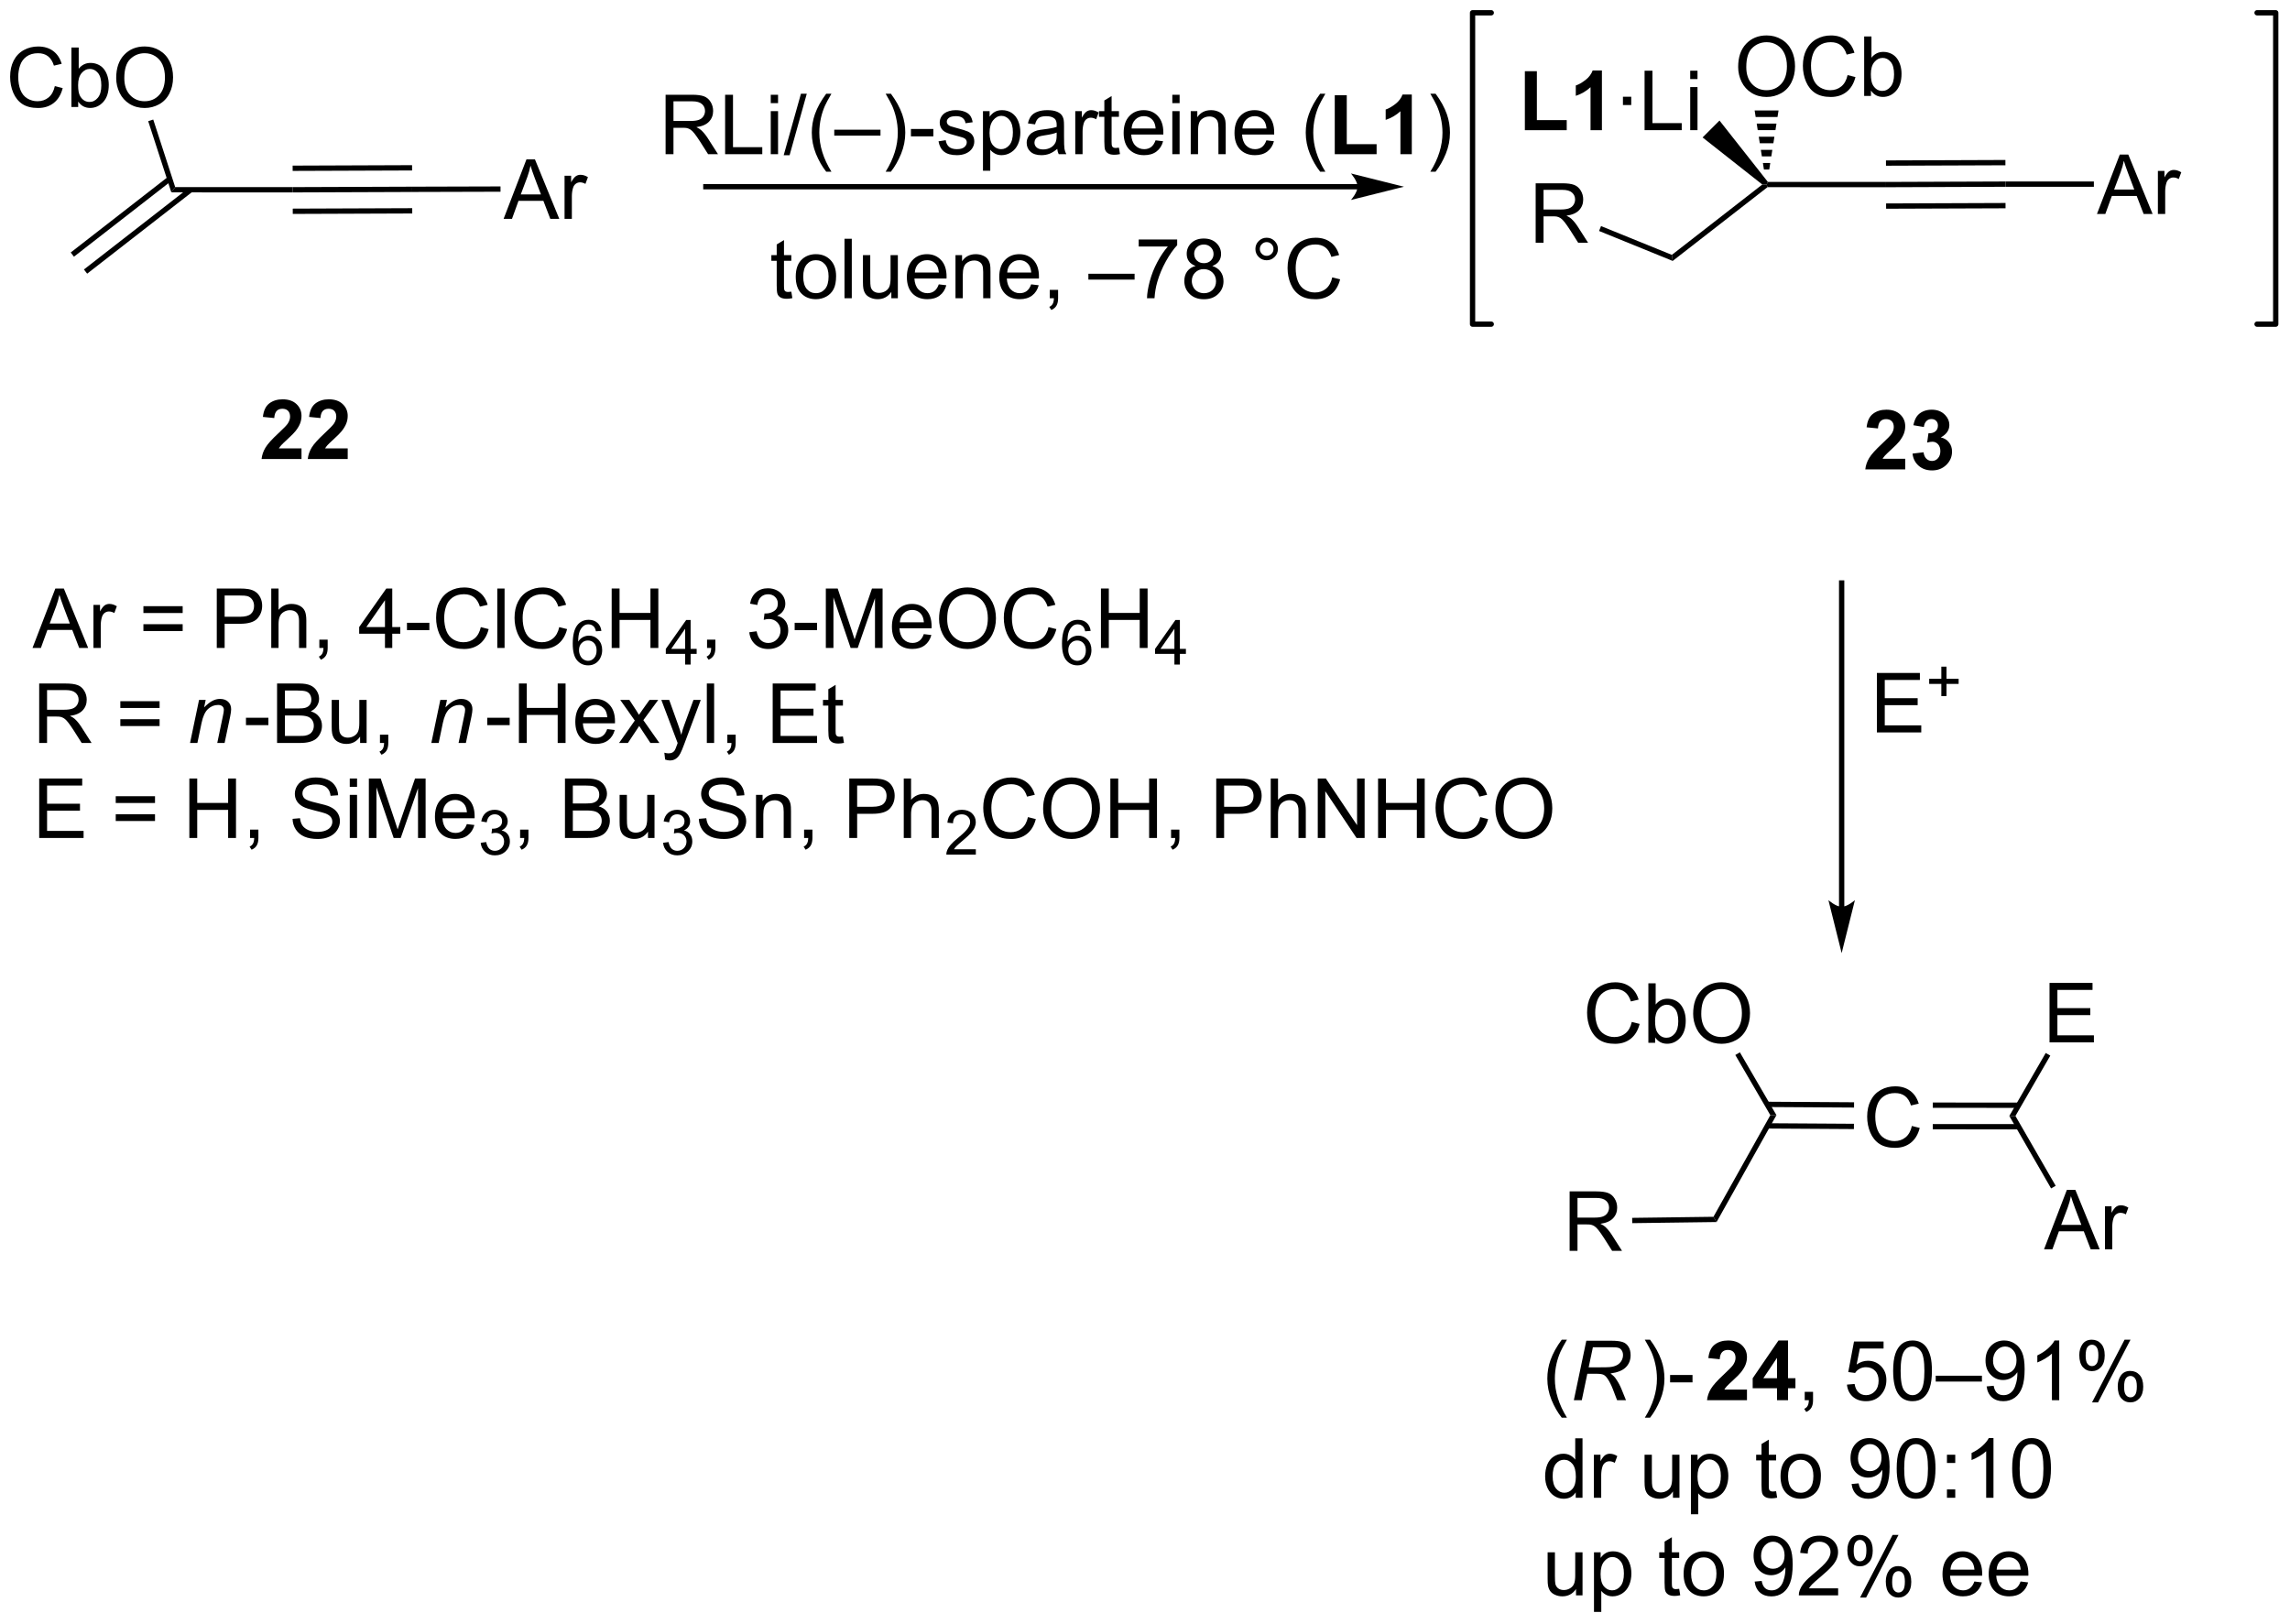 <?xml version="1.0" encoding="UTF-8"?>
<!DOCTYPE svg PUBLIC '-//W3C//DTD SVG 1.0//EN'
          'http://www.w3.org/TR/2001/REC-SVG-20010904/DTD/svg10.dtd'>
<svg stroke-dasharray="none" shape-rendering="auto" xmlns="http://www.w3.org/2000/svg" font-family="'Dialog'" text-rendering="auto" width="605" fill-opacity="1" color-interpolation="auto" color-rendering="auto" preserveAspectRatio="xMidYMid meet" font-size="12px" viewBox="0 0 605 429" fill="black" xmlns:xlink="http://www.w3.org/1999/xlink" stroke="black" image-rendering="auto" stroke-miterlimit="10" stroke-linecap="square" stroke-linejoin="miter" font-style="normal" stroke-width="1" height="429" stroke-dashoffset="0" font-weight="normal" stroke-opacity="1"
><!--Generated by the Batik Graphics2D SVG Generator--><defs id="genericDefs"
  /><g
  ><defs id="defs1"
    ><clipPath clipPathUnits="userSpaceOnUse" id="clipPath1"
      ><path d="M1.732 0.633 L228.447 0.633 L228.447 161.325 L1.732 161.325 L1.732 0.633 Z"
      /></clipPath
      ><clipPath clipPathUnits="userSpaceOnUse" id="clipPath2"
      ><path d="M138.076 126.41 L138.076 282.635 L358.488 282.635 L358.488 126.41 Z"
      /></clipPath
    ></defs
    ><g transform="scale(2.667,2.667) translate(-1.732,-0.633) matrix(1.029,0,0,1.029,-140.293,-129.393)"
    ><path d="M268.713 144.082 L205.973 144.082 L205.718 144.082 L205.718 144.592 L205.973 144.592 L268.713 144.592 L268.968 144.592 L268.968 144.082 L268.713 144.082 ZM273.177 144.337 L268.075 143.061 C268.075 143.061 268.713 143.779 268.713 144.337 C268.713 144.895 268.075 145.613 268.075 145.613 Z" stroke="none" clip-path="url(#clipPath2)"
    /></g
    ><g transform="matrix(2.743,0,0,2.743,-378.733,-346.735)"
    ><path d="M202.18 141.259 L202.18 135.533 L204.72 135.533 Q205.485 135.533 205.883 135.686 Q206.282 135.84 206.519 136.231 Q206.758 136.621 206.758 137.095 Q206.758 137.704 206.363 138.124 Q205.97 138.541 205.144 138.652 Q205.446 138.798 205.602 138.939 Q205.933 139.244 206.23 139.699 L207.227 141.259 L206.274 141.259 L205.516 140.066 Q205.183 139.551 204.967 139.277 Q204.753 139.004 204.584 138.895 Q204.415 138.785 204.238 138.744 Q204.11 138.715 203.816 138.715 L202.938 138.715 L202.938 141.259 L202.18 141.259 ZM202.938 138.059 L204.566 138.059 Q205.087 138.059 205.378 137.952 Q205.673 137.845 205.824 137.608 Q205.977 137.371 205.977 137.095 Q205.977 136.689 205.68 136.429 Q205.386 136.166 204.751 136.166 L202.938 136.166 L202.938 138.059 ZM207.913 141.259 L207.913 135.533 L208.671 135.533 L208.671 140.582 L211.492 140.582 L211.492 141.259 L207.913 141.259 ZM212.308 136.34 L212.308 135.533 L213.011 135.533 L213.011 136.34 L212.308 136.34 ZM212.308 141.259 L212.308 137.111 L213.011 137.111 L213.011 141.259 L212.308 141.259 ZM213.554 141.358 L215.216 135.434 L215.778 135.434 L214.122 141.358 L213.554 141.358 ZM217.649 142.944 Q217.066 142.21 216.662 141.225 Q216.261 140.238 216.261 139.184 Q216.261 138.254 216.563 137.402 Q216.915 136.416 217.649 135.434 L218.152 135.434 Q217.68 136.246 217.527 136.595 Q217.29 137.134 217.152 137.72 Q216.985 138.449 216.985 139.189 Q216.985 141.066 218.152 142.944 L217.649 142.944 ZM218.425 139.47 L218.425 138.902 L222.876 138.902 L222.876 139.47 L218.425 139.47 ZM223.88 142.944 L223.374 142.944 Q224.544 141.066 224.544 139.189 Q224.544 138.454 224.374 137.731 Q224.242 137.145 224.005 136.606 Q223.851 136.254 223.374 135.434 L223.88 135.434 Q224.614 136.416 224.966 137.402 Q225.265 138.254 225.265 139.184 Q225.265 140.238 224.861 141.225 Q224.458 142.21 223.88 142.944 ZM225.809 139.541 L225.809 138.832 L227.968 138.832 L227.968 139.541 L225.809 139.541 ZM228.466 140.02 L229.161 139.91 Q229.218 140.329 229.486 140.554 Q229.755 140.775 230.234 140.775 Q230.718 140.775 230.952 140.577 Q231.187 140.379 231.187 140.113 Q231.187 139.876 230.981 139.738 Q230.835 139.645 230.262 139.501 Q229.489 139.306 229.19 139.163 Q228.89 139.02 228.736 138.77 Q228.583 138.517 228.583 138.212 Q228.583 137.934 228.708 137.699 Q228.835 137.462 229.054 137.306 Q229.218 137.184 229.502 137.1 Q229.786 137.017 230.109 137.017 Q230.598 137.017 230.966 137.158 Q231.335 137.298 231.51 137.538 Q231.687 137.777 231.755 138.181 L231.067 138.275 Q231.02 137.954 230.794 137.775 Q230.57 137.595 230.161 137.595 Q229.677 137.595 229.468 137.757 Q229.262 137.916 229.262 138.129 Q229.262 138.267 229.348 138.376 Q229.434 138.488 229.617 138.564 Q229.723 138.603 230.239 138.744 Q230.984 138.941 231.278 139.069 Q231.575 139.197 231.742 139.439 Q231.911 139.681 231.911 140.041 Q231.911 140.392 231.705 140.702 Q231.499 141.012 231.111 141.184 Q230.726 141.353 230.239 141.353 Q229.429 141.353 229.005 141.017 Q228.583 140.681 228.466 140.02 ZM232.747 142.85 L232.747 137.111 L233.387 137.111 L233.387 137.65 Q233.614 137.332 233.898 137.176 Q234.184 137.017 234.591 137.017 Q235.122 137.017 235.528 137.291 Q235.934 137.564 236.14 138.061 Q236.348 138.559 236.348 139.152 Q236.348 139.791 236.119 140.301 Q235.89 140.809 235.455 141.082 Q235.02 141.353 234.538 141.353 Q234.187 141.353 233.908 141.204 Q233.63 141.056 233.45 140.829 L233.45 142.85 L232.747 142.85 ZM233.382 139.207 Q233.382 140.009 233.705 140.392 Q234.031 140.775 234.492 140.775 Q234.96 140.775 235.294 140.379 Q235.63 139.981 235.63 139.15 Q235.63 138.356 235.302 137.962 Q234.976 137.566 234.523 137.566 Q234.075 137.566 233.729 137.988 Q233.382 138.408 233.382 139.207 ZM239.902 140.746 Q239.511 141.079 239.149 141.218 Q238.79 141.353 238.376 141.353 Q237.691 141.353 237.324 141.02 Q236.957 140.684 236.957 140.166 Q236.957 139.861 237.095 139.608 Q237.235 139.356 237.459 139.204 Q237.683 139.051 237.964 138.973 Q238.173 138.918 238.589 138.869 Q239.441 138.767 239.845 138.626 Q239.847 138.481 239.847 138.441 Q239.847 138.012 239.649 137.837 Q239.378 137.598 238.847 137.598 Q238.352 137.598 238.115 137.772 Q237.878 137.947 237.766 138.387 L237.079 138.293 Q237.173 137.853 237.386 137.582 Q237.602 137.309 238.008 137.163 Q238.415 137.017 238.949 137.017 Q239.48 137.017 239.811 137.142 Q240.144 137.267 240.3 137.457 Q240.457 137.645 240.519 137.934 Q240.555 138.113 240.555 138.582 L240.555 139.52 Q240.555 140.501 240.6 140.762 Q240.644 141.02 240.777 141.259 L240.042 141.259 Q239.933 141.041 239.902 140.746 ZM239.845 139.176 Q239.462 139.332 238.696 139.441 Q238.261 139.504 238.082 139.582 Q237.902 139.66 237.803 139.811 Q237.707 139.962 237.707 140.145 Q237.707 140.426 237.92 140.613 Q238.133 140.801 238.542 140.801 Q238.949 140.801 239.264 140.624 Q239.582 140.447 239.73 140.137 Q239.845 139.9 239.845 139.434 L239.845 139.176 ZM241.637 141.259 L241.637 137.111 L242.27 137.111 L242.27 137.738 Q242.512 137.298 242.716 137.158 Q242.921 137.017 243.169 137.017 Q243.523 137.017 243.89 137.244 L243.648 137.895 Q243.39 137.744 243.132 137.744 Q242.903 137.744 242.718 137.882 Q242.536 138.02 242.458 138.267 Q242.341 138.642 242.341 139.087 L242.341 141.259 L241.637 141.259 ZM245.843 140.629 L245.945 141.251 Q245.648 141.314 245.413 141.314 Q245.031 141.314 244.82 141.194 Q244.609 141.072 244.523 140.874 Q244.437 140.676 244.437 140.043 L244.437 137.658 L243.921 137.658 L243.921 137.111 L244.437 137.111 L244.437 136.082 L245.137 135.66 L245.137 137.111 L245.843 137.111 L245.843 137.658 L245.137 137.658 L245.137 140.082 Q245.137 140.384 245.174 140.47 Q245.21 140.556 245.294 140.608 Q245.38 140.658 245.536 140.658 Q245.653 140.658 245.843 140.629 ZM249.37 139.923 L250.097 140.012 Q249.925 140.65 249.459 141.001 Q248.995 141.353 248.274 141.353 Q247.363 141.353 246.829 140.793 Q246.298 140.231 246.298 139.22 Q246.298 138.173 246.837 137.595 Q247.376 137.017 248.235 137.017 Q249.066 137.017 249.592 137.585 Q250.12 138.15 250.12 139.176 Q250.12 139.238 250.118 139.363 L247.024 139.363 Q247.063 140.048 247.41 140.413 Q247.758 140.775 248.277 140.775 Q248.665 140.775 248.938 140.572 Q249.212 140.369 249.37 139.923 ZM247.063 138.785 L249.378 138.785 Q249.332 138.262 249.113 138.001 Q248.777 137.595 248.243 137.595 Q247.758 137.595 247.428 137.921 Q247.097 138.244 247.063 138.785 ZM250.984 136.34 L250.984 135.533 L251.687 135.533 L251.687 136.34 L250.984 136.34 ZM250.984 141.259 L250.984 137.111 L251.687 137.111 L251.687 141.259 L250.984 141.259 ZM252.758 141.259 L252.758 137.111 L253.391 137.111 L253.391 137.699 Q253.847 137.017 254.712 137.017 Q255.087 137.017 255.399 137.152 Q255.714 137.285 255.87 137.504 Q256.027 137.723 256.089 138.025 Q256.128 138.22 256.128 138.707 L256.128 141.259 L255.425 141.259 L255.425 138.736 Q255.425 138.306 255.342 138.093 Q255.261 137.879 255.053 137.754 Q254.845 137.626 254.563 137.626 Q254.113 137.626 253.787 137.913 Q253.462 138.197 253.462 138.994 L253.462 141.259 L252.758 141.259 ZM260.046 139.923 L260.773 140.012 Q260.601 140.65 260.135 141.001 Q259.671 141.353 258.95 141.353 Q258.038 141.353 257.505 140.793 Q256.973 140.231 256.973 139.22 Q256.973 138.173 257.512 137.595 Q258.051 137.017 258.911 137.017 Q259.742 137.017 260.268 137.585 Q260.796 138.15 260.796 139.176 Q260.796 139.238 260.794 139.363 L257.7 139.363 Q257.739 140.048 258.085 140.413 Q258.434 140.775 258.952 140.775 Q259.341 140.775 259.614 140.572 Q259.887 140.369 260.046 139.923 ZM257.739 138.785 L260.054 138.785 Q260.007 138.262 259.788 138.001 Q259.452 137.595 258.919 137.595 Q258.434 137.595 258.104 137.921 Q257.773 138.244 257.739 138.785 ZM265.223 142.944 Q264.64 142.21 264.236 141.225 Q263.835 140.238 263.835 139.184 Q263.835 138.254 264.137 137.402 Q264.489 136.416 265.223 135.434 L265.726 135.434 Q265.255 136.246 265.101 136.595 Q264.864 137.134 264.726 137.72 Q264.559 138.449 264.559 139.189 Q264.559 141.066 265.726 142.944 L265.223 142.944 Z" stroke="none" clip-path="url(#clipPath2)"
    /></g
    ><g transform="matrix(2.743,0,0,2.743,-378.733,-346.735)"
    ><path d="M266.63 141.259 L266.63 135.579 L267.786 135.579 L267.786 140.293 L270.661 140.293 L270.661 141.259 L266.63 141.259 ZM274.05 141.259 L272.954 141.259 L272.954 137.121 Q272.352 137.684 271.534 137.954 L271.534 136.957 Q271.964 136.816 272.467 136.426 Q272.972 136.033 273.159 135.509 L274.05 135.509 L274.05 141.259 Z" stroke="none" clip-path="url(#clipPath2)"
    /></g
    ><g transform="matrix(2.743,0,0,2.743,-378.733,-346.735)"
    ><path d="M276.341 142.944 L275.835 142.944 Q277.005 141.066 277.005 139.189 Q277.005 138.454 276.835 137.731 Q276.703 137.145 276.466 136.606 Q276.312 136.254 275.835 135.434 L276.341 135.434 Q277.075 136.416 277.426 137.402 Q277.726 138.254 277.726 139.184 Q277.726 140.238 277.322 141.225 Q276.919 142.21 276.341 142.944 Z" stroke="none" clip-path="url(#clipPath2)"
    /></g
    ><g transform="matrix(2.743,0,0,2.743,-378.733,-346.735)"
    ><path d="M146.468 152.766 L156.602 144.883 L156.289 144.481 L146.155 152.363 ZM145.196 151.131 L154.576 143.835 L154.263 143.432 L144.883 150.728 Z" stroke="none" clip-path="url(#clipPath2)"
    /></g
    ><g transform="matrix(2.743,0,0,2.743,-378.733,-346.735)"
    ><path d="M154.574 144.936 L154.945 144.426 L166.261 144.43 L166.263 144.941 Z" stroke="none" clip-path="url(#clipPath2)"
    /></g
    ><g transform="matrix(2.743,0,0,2.743,-378.733,-346.735)"
    ><path d="M166.263 144.941 L166.261 144.43 L177.768 144.388 L177.772 144.898 ZM166.26 142.869 L177.763 142.827 L177.761 142.316 L166.258 142.359 ZM166.271 147.012 L177.778 146.969 L177.776 146.459 L166.269 146.502 Z" stroke="none" clip-path="url(#clipPath2)"
    /></g
    ><g transform="matrix(2.743,0,0,2.743,-378.733,-346.735)"
    ><path d="M186.578 147.486 L188.778 141.759 L189.596 141.759 L191.94 147.486 L191.075 147.486 L190.409 145.751 L188.013 145.751 L187.385 147.486 L186.578 147.486 ZM188.231 145.134 L190.174 145.134 L189.575 143.548 Q189.302 142.824 189.169 142.361 Q189.06 142.91 188.862 143.454 L188.231 145.134 ZM192.448 147.486 L192.448 143.337 L193.08 143.337 L193.08 143.965 Q193.323 143.525 193.526 143.384 Q193.731 143.243 193.979 143.243 Q194.333 143.243 194.7 143.47 L194.458 144.121 Q194.2 143.97 193.942 143.97 Q193.713 143.97 193.528 144.108 Q193.346 144.246 193.268 144.493 Q193.151 144.868 193.151 145.314 L193.151 147.486 L192.448 147.486 Z" stroke="none" clip-path="url(#clipPath2)"
    /></g
    ><g transform="matrix(2.743,0,0,2.743,-378.733,-346.735)"
    ><path d="M177.772 144.898 L177.768 144.388 L186.279 144.364 L186.28 144.874 Z" stroke="none" clip-path="url(#clipPath2)"
    /></g
    ><g transform="matrix(2.743,0,0,2.743,-378.733,-346.735)"
    ><path d="M143.353 134.703 L144.111 134.893 Q143.874 135.828 143.254 136.32 Q142.634 136.809 141.741 136.809 Q140.814 136.809 140.233 136.432 Q139.655 136.054 139.35 135.341 Q139.048 134.625 139.048 133.804 Q139.048 132.908 139.389 132.244 Q139.733 131.578 140.363 131.231 Q140.994 130.885 141.751 130.885 Q142.611 130.885 143.197 131.322 Q143.783 131.76 144.014 132.554 L143.267 132.729 Q143.069 132.104 142.689 131.82 Q142.311 131.533 141.736 131.533 Q141.077 131.533 140.632 131.851 Q140.189 132.166 140.009 132.7 Q139.829 133.234 139.829 133.799 Q139.829 134.531 140.043 135.075 Q140.257 135.619 140.704 135.89 Q141.155 136.158 141.678 136.158 Q142.314 136.158 142.754 135.791 Q143.197 135.424 143.353 134.703 ZM145.604 136.71 L144.951 136.71 L144.951 130.984 L145.654 130.984 L145.654 133.026 Q146.099 132.468 146.792 132.468 Q147.174 132.468 147.516 132.622 Q147.857 132.776 148.078 133.057 Q148.299 133.335 148.424 133.731 Q148.549 134.125 148.549 134.572 Q148.549 135.64 148.021 136.224 Q147.495 136.804 146.755 136.804 Q146.021 136.804 145.604 136.19 L145.604 136.71 ZM145.596 134.604 Q145.596 135.351 145.799 135.682 Q146.13 136.226 146.698 136.226 Q147.159 136.226 147.495 135.825 Q147.831 135.424 147.831 134.632 Q147.831 133.82 147.508 133.434 Q147.185 133.046 146.729 133.046 Q146.268 133.046 145.932 133.447 Q145.596 133.846 145.596 134.604 ZM149.264 133.921 Q149.264 132.494 150.03 131.69 Q150.796 130.882 152.007 130.882 Q152.798 130.882 153.434 131.263 Q154.072 131.64 154.405 132.317 Q154.741 132.994 154.741 133.854 Q154.741 134.726 154.389 135.414 Q154.038 136.101 153.392 136.455 Q152.749 136.809 152.001 136.809 Q151.194 136.809 150.556 136.419 Q149.921 136.026 149.593 135.351 Q149.264 134.674 149.264 133.921 ZM150.046 133.932 Q150.046 134.968 150.6 135.565 Q151.158 136.158 151.999 136.158 Q152.853 136.158 153.405 135.557 Q153.96 134.955 153.96 133.851 Q153.96 133.151 153.723 132.63 Q153.486 132.109 153.03 131.822 Q152.577 131.533 152.009 131.533 Q151.204 131.533 150.624 132.088 Q150.046 132.64 150.046 133.932 Z" stroke="none" clip-path="url(#clipPath2)"
    /></g
    ><g transform="matrix(2.743,0,0,2.743,-378.733,-346.735)"
    ><path d="M154.945 144.426 L154.574 144.936 L152.347 138.079 L152.832 137.922 Z" stroke="none" clip-path="url(#clipPath2)"
    /></g
    ><g transform="matrix(2.743,0,0,2.743,-378.733,-346.735)"
    ><path d="M289.252 246.887 L289.252 241.16 L291.791 241.16 Q292.556 241.16 292.955 241.314 Q293.353 241.467 293.59 241.858 Q293.83 242.249 293.83 242.722 Q293.83 243.332 293.434 243.751 Q293.041 244.168 292.215 244.28 Q292.517 244.426 292.673 244.566 Q293.004 244.871 293.301 245.327 L294.298 246.887 L293.345 246.887 L292.588 245.694 Q292.254 245.178 292.038 244.905 Q291.825 244.631 291.655 244.522 Q291.486 244.413 291.309 244.371 Q291.181 244.342 290.887 244.342 L290.009 244.342 L290.009 246.887 L289.252 246.887 ZM290.009 243.686 L291.637 243.686 Q292.158 243.686 292.45 243.579 Q292.744 243.472 292.895 243.236 Q293.048 242.999 293.048 242.722 Q293.048 242.316 292.752 242.056 Q292.457 241.793 291.822 241.793 L290.009 241.793 L290.009 243.686 Z" stroke="none" clip-path="url(#clipPath2)"
    /></g
    ><g transform="matrix(2.743,0,0,2.743,-378.733,-346.735)"
    ><path d="M295.281 244.22 L295.274 243.71 L303.103 243.607 L303.405 244.113 Z" stroke="none" clip-path="url(#clipPath2)"
    /></g
    ><g transform="matrix(2.743,0,0,2.743,-378.733,-346.735)"
    ><path d="M303.405 244.113 L303.103 243.607 L308.583 233.821 L309.171 233.816 Z" stroke="none" clip-path="url(#clipPath2)"
    /></g
    ><g transform="matrix(2.743,0,0,2.743,-378.733,-346.735)"
    ><path d="M322.214 234.859 L322.971 235.049 Q322.734 235.984 322.115 236.476 Q321.495 236.966 320.602 236.966 Q319.675 236.966 319.094 236.588 Q318.516 236.21 318.211 235.497 Q317.909 234.781 317.909 233.96 Q317.909 233.065 318.25 232.401 Q318.594 231.734 319.224 231.387 Q319.854 231.041 320.612 231.041 Q321.471 231.041 322.057 231.479 Q322.643 231.916 322.875 232.71 L322.128 232.885 Q321.93 232.26 321.55 231.976 Q321.172 231.69 320.596 231.69 Q319.938 231.69 319.492 232.007 Q319.05 232.322 318.87 232.856 Q318.69 233.39 318.69 233.955 Q318.69 234.687 318.904 235.231 Q319.117 235.776 319.565 236.046 Q320.016 236.315 320.539 236.315 Q321.175 236.315 321.615 235.947 Q322.057 235.58 322.214 234.859 Z" stroke="none" clip-path="url(#clipPath2)"
    /></g
    ><g transform="matrix(2.743,0,0,2.743,-378.733,-346.735)"
    ><path d="M308.297 235.106 L316.632 235.159 L316.635 234.649 L308.301 234.596 ZM308.27 233.034 L316.645 233.087 L316.648 232.577 L308.274 232.524 Z" stroke="none" clip-path="url(#clipPath2)"
    /></g
    ><g transform="matrix(2.743,0,0,2.743,-378.733,-346.735)"
    ><path d="M324.23 235.184 L332.491 235.187 L332.491 234.677 L324.23 234.674 ZM324.231 233.113 L332.493 233.116 L332.493 232.606 L324.231 232.602 Z" stroke="none" clip-path="url(#clipPath2)"
    /></g
    ><g transform="matrix(2.743,0,0,2.743,-378.733,-346.735)"
    ><path d="M334.943 246.741 L337.143 241.014 L337.961 241.014 L340.305 246.741 L339.44 246.741 L338.773 245.006 L336.377 245.006 L335.75 246.741 L334.943 246.741 ZM336.596 244.389 L338.539 244.389 L337.94 242.803 Q337.666 242.079 337.534 241.616 Q337.424 242.165 337.226 242.71 L336.596 244.389 ZM340.812 246.741 L340.812 242.593 L341.445 242.593 L341.445 243.22 Q341.687 242.78 341.89 242.639 Q342.096 242.499 342.344 242.499 Q342.698 242.499 343.065 242.725 L342.823 243.376 Q342.565 243.225 342.307 243.225 Q342.078 243.225 341.893 243.363 Q341.711 243.501 341.633 243.749 Q341.515 244.124 341.515 244.569 L341.515 246.741 L340.812 246.741 Z" stroke="none" clip-path="url(#clipPath2)"
    /></g
    ><g transform="matrix(2.743,0,0,2.743,-378.733,-346.735)"
    ><path d="M331.599 233.896 L332.189 233.896 L336.066 240.621 L335.624 240.876 Z" stroke="none" clip-path="url(#clipPath2)"
    /></g
    ><g transform="matrix(2.743,0,0,2.743,-378.733,-346.735)"
    ><path d="M335.473 226.807 L335.473 221.08 L339.614 221.08 L339.614 221.755 L336.231 221.755 L336.231 223.51 L339.4 223.51 L339.4 224.182 L336.231 224.182 L336.231 226.13 L339.747 226.13 L339.747 226.807 L335.473 226.807 Z" stroke="none" clip-path="url(#clipPath2)"
    /></g
    ><g transform="matrix(2.743,0,0,2.743,-378.733,-346.735)"
    ><path d="M332.189 233.896 L331.599 233.896 L335.106 227.829 L335.548 228.084 Z" stroke="none" clip-path="url(#clipPath2)"
    /></g
    ><g transform="matrix(2.743,0,0,2.743,-378.733,-346.735)"
    ><path d="M214.288 154.501 L214.389 155.123 Q214.092 155.185 213.858 155.185 Q213.475 155.185 213.264 155.066 Q213.053 154.943 212.967 154.745 Q212.881 154.548 212.881 153.915 L212.881 151.529 L212.366 151.529 L212.366 150.982 L212.881 150.982 L212.881 149.954 L213.582 149.532 L213.582 150.982 L214.288 150.982 L214.288 151.529 L213.582 151.529 L213.582 153.954 Q213.582 154.256 213.618 154.342 Q213.655 154.428 213.738 154.48 Q213.824 154.529 213.98 154.529 Q214.098 154.529 214.288 154.501 ZM214.714 153.055 Q214.714 151.904 215.354 151.35 Q215.891 150.889 216.659 150.889 Q217.516 150.889 218.057 151.448 Q218.601 152.008 218.601 152.998 Q218.601 153.798 218.359 154.258 Q218.12 154.717 217.661 154.972 Q217.203 155.225 216.659 155.225 Q215.789 155.225 215.25 154.667 Q214.714 154.107 214.714 153.055 ZM215.437 153.055 Q215.437 153.852 215.784 154.251 Q216.133 154.646 216.659 154.646 Q217.182 154.646 217.529 154.248 Q217.877 153.85 217.877 153.032 Q217.877 152.264 217.529 151.868 Q217.18 151.469 216.659 151.469 Q216.133 151.469 215.784 151.865 Q215.437 152.258 215.437 153.055 ZM219.41 155.131 L219.41 149.404 L220.113 149.404 L220.113 155.131 L219.41 155.131 ZM223.922 155.131 L223.922 154.521 Q223.437 155.225 222.604 155.225 Q222.237 155.225 221.919 155.084 Q221.601 154.943 221.445 154.73 Q221.292 154.516 221.229 154.209 Q221.187 154.001 221.187 153.553 L221.187 150.982 L221.891 150.982 L221.891 153.282 Q221.891 153.834 221.932 154.024 Q222 154.303 222.214 154.462 Q222.43 154.618 222.745 154.618 Q223.062 154.618 223.339 154.456 Q223.617 154.295 223.732 154.016 Q223.846 153.735 223.846 153.204 L223.846 150.982 L224.549 150.982 L224.549 155.131 L223.922 155.131 ZM228.491 153.795 L229.217 153.883 Q229.046 154.521 228.579 154.873 Q228.116 155.225 227.394 155.225 Q226.483 155.225 225.949 154.665 Q225.418 154.102 225.418 153.092 Q225.418 152.045 225.957 151.467 Q226.496 150.889 227.355 150.889 Q228.186 150.889 228.712 151.456 Q229.241 152.021 229.241 153.048 Q229.241 153.11 229.238 153.235 L226.144 153.235 Q226.184 153.92 226.53 154.284 Q226.879 154.646 227.397 154.646 Q227.785 154.646 228.059 154.443 Q228.332 154.24 228.491 153.795 ZM226.184 152.657 L228.499 152.657 Q228.452 152.133 228.233 151.873 Q227.897 151.467 227.363 151.467 Q226.879 151.467 226.548 151.792 Q226.217 152.115 226.184 152.657 ZM230.101 155.131 L230.101 150.982 L230.734 150.982 L230.734 151.571 Q231.19 150.889 232.055 150.889 Q232.43 150.889 232.742 151.024 Q233.057 151.157 233.214 151.376 Q233.37 151.594 233.432 151.896 Q233.471 152.092 233.471 152.579 L233.471 155.131 L232.768 155.131 L232.768 152.607 Q232.768 152.178 232.685 151.964 Q232.604 151.751 232.396 151.626 Q232.187 151.498 231.906 151.498 Q231.456 151.498 231.13 151.784 Q230.805 152.068 230.805 152.865 L230.805 155.131 L230.101 155.131 ZM237.389 153.795 L238.116 153.883 Q237.944 154.521 237.478 154.873 Q237.014 155.225 236.293 155.225 Q235.381 155.225 234.848 154.665 Q234.316 154.102 234.316 153.092 Q234.316 152.045 234.855 151.467 Q235.394 150.889 236.254 150.889 Q237.085 150.889 237.611 151.456 Q238.139 152.021 238.139 153.048 Q238.139 153.11 238.137 153.235 L235.043 153.235 Q235.082 153.92 235.428 154.284 Q235.777 154.646 236.296 154.646 Q236.684 154.646 236.957 154.443 Q237.23 154.24 237.389 153.795 ZM235.082 152.657 L237.397 152.657 Q237.35 152.133 237.131 151.873 Q236.796 151.467 236.262 151.467 Q235.777 151.467 235.447 151.792 Q235.116 152.115 235.082 152.657 ZM239.182 155.131 L239.182 154.329 L239.984 154.329 L239.984 155.131 Q239.984 155.573 239.828 155.844 Q239.672 156.115 239.331 156.264 L239.135 155.964 Q239.359 155.865 239.464 155.675 Q239.57 155.488 239.581 155.131 L239.182 155.131 ZM242.901 153.342 L242.901 152.774 L247.351 152.774 L247.351 153.342 L242.901 153.342 ZM247.746 150.154 L247.746 149.477 L251.452 149.477 L251.452 150.024 Q250.905 150.607 250.368 151.573 Q249.832 152.537 249.538 153.555 Q249.327 154.274 249.269 155.131 L248.546 155.131 Q248.559 154.454 248.811 153.498 Q249.066 152.54 249.54 151.652 Q250.014 150.764 250.551 150.154 L247.746 150.154 ZM253.229 152.024 Q252.792 151.865 252.581 151.568 Q252.37 151.271 252.37 150.857 Q252.37 150.232 252.818 149.808 Q253.268 149.381 254.016 149.381 Q254.766 149.381 255.221 149.816 Q255.68 150.251 255.68 150.876 Q255.68 151.274 255.469 151.571 Q255.26 151.865 254.836 152.024 Q255.362 152.196 255.638 152.579 Q255.914 152.962 255.914 153.493 Q255.914 154.227 255.393 154.73 Q254.875 155.23 254.026 155.23 Q253.18 155.23 252.659 154.727 Q252.141 154.225 252.141 153.475 Q252.141 152.915 252.422 152.54 Q252.706 152.162 253.229 152.024 ZM253.089 150.834 Q253.089 151.24 253.349 151.498 Q253.612 151.756 254.031 151.756 Q254.437 151.756 254.695 151.501 Q254.956 151.243 254.956 150.873 Q254.956 150.485 254.687 150.222 Q254.422 149.959 254.023 149.959 Q253.62 149.959 253.354 150.217 Q253.089 150.475 253.089 150.834 ZM252.862 153.477 Q252.862 153.779 253.005 154.06 Q253.148 154.342 253.43 154.495 Q253.711 154.649 254.034 154.649 Q254.539 154.649 254.867 154.326 Q255.195 154.001 255.195 153.501 Q255.195 152.993 254.857 152.662 Q254.518 152.329 254.01 152.329 Q253.516 152.329 253.187 152.657 Q252.862 152.985 252.862 153.477 ZM258.987 150.389 Q258.987 149.938 259.305 149.623 Q259.625 149.305 260.07 149.305 Q260.523 149.305 260.839 149.623 Q261.156 149.938 261.156 150.389 Q261.156 150.837 260.836 151.157 Q260.518 151.475 260.07 151.475 Q259.625 151.475 259.305 151.159 Q258.987 150.842 258.987 150.389 ZM259.414 150.389 Q259.414 150.662 259.607 150.855 Q259.799 151.048 260.073 151.048 Q260.344 151.048 260.536 150.855 Q260.729 150.662 260.729 150.389 Q260.729 150.115 260.536 149.923 Q260.344 149.727 260.073 149.727 Q259.799 149.727 259.607 149.923 Q259.414 150.115 259.414 150.389 ZM266.389 153.123 L267.147 153.313 Q266.91 154.248 266.29 154.74 Q265.671 155.23 264.777 155.23 Q263.85 155.23 263.269 154.852 Q262.691 154.475 262.387 153.761 Q262.085 153.045 262.085 152.225 Q262.085 151.329 262.426 150.665 Q262.769 149.998 263.4 149.652 Q264.03 149.305 264.788 149.305 Q265.647 149.305 266.233 149.743 Q266.819 150.18 267.051 150.975 L266.303 151.149 Q266.105 150.524 265.725 150.24 Q265.348 149.954 264.772 149.954 Q264.113 149.954 263.668 150.271 Q263.225 150.587 263.046 151.12 Q262.866 151.654 262.866 152.219 Q262.866 152.951 263.079 153.495 Q263.293 154.04 263.741 154.31 Q264.191 154.579 264.715 154.579 Q265.35 154.579 265.79 154.212 Q266.233 153.844 266.389 153.123 Z" stroke="none" clip-path="url(#clipPath2)"
    /></g
    ><g transform="matrix(2.743,0,0,2.743,-378.733,-346.735)"
    ><path d="M299.177 151.539 L299.097 150.955 L307.809 144.179 L308.221 144.181 L308.309 144.436 Z" stroke="none" clip-path="url(#clipPath2)"
    /></g
    ><g transform="matrix(2.743,0,0,2.743,-378.733,-346.735)"
    ><path d="M308.309 144.436 L308.221 144.181 L308.343 143.926 L319.723 143.931 L319.725 144.441 Z" stroke="none" clip-path="url(#clipPath2)"
    /></g
    ><g transform="matrix(2.743,0,0,2.743,-378.733,-346.735)"
    ><path d="M319.725 144.441 L319.723 143.931 L331.231 143.888 L331.233 144.398 ZM319.721 142.369 L331.225 142.327 L331.223 141.816 L319.719 141.859 ZM319.733 146.512 L331.236 146.47 L331.235 145.959 L319.731 146.002 Z" stroke="none" clip-path="url(#clipPath2)"
    /></g
    ><g transform="matrix(2.743,0,0,2.743,-378.733,-346.735)"
    ><path d="M340.04 147.018 L342.24 141.291 L343.058 141.291 L345.402 147.018 L344.537 147.018 L343.87 145.284 L341.475 145.284 L340.847 147.018 L340.04 147.018 ZM341.693 144.666 L343.636 144.666 L343.037 143.08 Q342.764 142.356 342.631 141.893 Q342.522 142.442 342.324 142.987 L341.693 144.666 ZM345.91 147.018 L345.91 142.869 L346.542 142.869 L346.542 143.497 Q346.785 143.057 346.988 142.916 Q347.193 142.776 347.441 142.776 Q347.795 142.776 348.162 143.002 L347.92 143.653 Q347.662 143.502 347.404 143.502 Q347.175 143.502 346.99 143.64 Q346.808 143.778 346.73 144.026 Q346.613 144.401 346.613 144.846 L346.613 147.018 L345.91 147.018 Z" stroke="none" clip-path="url(#clipPath2)"
    /></g
    ><g transform="matrix(2.743,0,0,2.743,-378.733,-346.735)"
    ><path d="M331.233 144.398 L331.231 143.888 L339.745 143.888 L339.745 144.398 Z" stroke="none" clip-path="url(#clipPath2)"
    /></g
    ><g transform="matrix(2.743,0,0,2.743,-378.733,-346.735)"
    ><path d="M305.484 132.859 Q305.484 131.432 306.25 130.627 Q307.016 129.82 308.227 129.82 Q309.018 129.82 309.654 130.2 Q310.292 130.577 310.625 131.255 Q310.961 131.932 310.961 132.791 Q310.961 133.663 310.609 134.351 Q310.258 135.038 309.612 135.393 Q308.969 135.747 308.221 135.747 Q307.414 135.747 306.776 135.356 Q306.141 134.963 305.813 134.288 Q305.484 133.611 305.484 132.859 ZM306.266 132.869 Q306.266 133.905 306.82 134.502 Q307.378 135.096 308.219 135.096 Q309.073 135.096 309.625 134.494 Q310.18 133.893 310.18 132.788 Q310.18 132.088 309.943 131.567 Q309.706 131.046 309.25 130.76 Q308.797 130.471 308.229 130.471 Q307.425 130.471 306.844 131.025 Q306.266 131.577 306.266 132.869 ZM316.022 133.64 L316.78 133.83 Q316.543 134.765 315.923 135.257 Q315.303 135.747 314.41 135.747 Q313.483 135.747 312.902 135.369 Q312.324 134.992 312.02 134.278 Q311.717 133.562 311.717 132.742 Q311.717 131.846 312.059 131.182 Q312.402 130.515 313.033 130.168 Q313.663 129.822 314.421 129.822 Q315.28 129.822 315.866 130.26 Q316.452 130.697 316.684 131.492 L315.936 131.666 Q315.738 131.041 315.358 130.757 Q314.981 130.471 314.405 130.471 Q313.746 130.471 313.301 130.788 Q312.858 131.103 312.678 131.637 Q312.499 132.171 312.499 132.736 Q312.499 133.468 312.712 134.012 Q312.926 134.557 313.374 134.827 Q313.824 135.096 314.348 135.096 Q314.983 135.096 315.423 134.728 Q315.866 134.361 316.022 133.64 ZM318.274 135.648 L317.62 135.648 L317.62 129.921 L318.323 129.921 L318.323 131.963 Q318.768 131.405 319.461 131.405 Q319.844 131.405 320.185 131.559 Q320.526 131.713 320.747 131.994 Q320.969 132.273 321.094 132.668 Q321.219 133.062 321.219 133.51 Q321.219 134.577 320.69 135.161 Q320.164 135.742 319.425 135.742 Q318.69 135.742 318.274 135.127 L318.274 135.648 ZM318.266 133.541 Q318.266 134.288 318.469 134.619 Q318.8 135.163 319.367 135.163 Q319.828 135.163 320.164 134.762 Q320.5 134.361 320.5 133.57 Q320.5 132.757 320.177 132.372 Q319.854 131.984 319.399 131.984 Q318.938 131.984 318.602 132.385 Q318.266 132.783 318.266 133.541 Z" stroke="none" clip-path="url(#clipPath2)"
    /></g
    ><g transform="matrix(2.743,0,0,2.743,-378.733,-346.735)"
    ><path d="M307.966 142.736 L307.867 142.103 L308.576 142.103 L308.477 142.736 ZM307.767 141.471 L307.668 140.839 L308.775 140.839 L308.676 141.471 ZM307.568 140.207 L307.469 139.574 L308.974 139.574 L308.875 140.207 ZM307.369 138.942 L307.27 138.31 L309.173 138.31 L309.074 138.942 ZM307.17 137.678 L307.071 137.045 L309.372 137.045 L309.273 137.678 Z" stroke="none" clip-path="url(#clipPath2)"
    /></g
    ><g stroke-width="0.51" transform="matrix(2.743,0,0,2.743,-378.733,-346.735)" stroke-linejoin="round" stroke-linecap="round"
    ><path fill="none" d="M355.461 157.63 L357.26 157.63 L357.26 127.638 L355.461 127.638" clip-path="url(#clipPath2)"
    /></g
    ><g stroke-width="0.51" transform="matrix(2.743,0,0,2.743,-378.733,-346.735)" stroke-linejoin="round" stroke-linecap="round"
    ><path fill="none" d="M281.702 127.638 L279.902 127.638 L279.902 157.63 L281.702 157.63" clip-path="url(#clipPath2)"
    /></g
    ><g transform="matrix(2.743,0,0,2.743,-378.733,-346.735)"
    ><path d="M284.94 138.944 L284.94 133.264 L286.097 133.264 L286.097 137.977 L288.972 137.977 L288.972 138.944 L284.94 138.944 ZM292.361 138.944 L291.265 138.944 L291.265 134.805 Q290.663 135.368 289.845 135.639 L289.845 134.641 Q290.275 134.501 290.778 134.11 Q291.283 133.717 291.47 133.194 L292.361 133.194 L292.361 138.944 Z" stroke="none" clip-path="url(#clipPath2)"
    /></g
    ><g transform="matrix(2.743,0,0,2.743,-378.733,-346.735)"
    ><path d="M294.386 136.524 L294.386 135.725 L295.185 135.725 L295.185 136.524 L294.386 136.524 ZM296.47 138.944 L296.47 133.217 L297.228 133.217 L297.228 138.266 L300.048 138.266 L300.048 138.944 L296.47 138.944 ZM300.865 134.024 L300.865 133.217 L301.568 133.217 L301.568 134.024 L300.865 134.024 ZM300.865 138.944 L300.865 134.795 L301.568 134.795 L301.568 138.944 L300.865 138.944 Z" stroke="none" clip-path="url(#clipPath2)"
    /></g
    ><g transform="matrix(2.743,0,0,2.743,-378.733,-346.735)"
    ><path d="M308.343 143.926 L308.221 144.181 L307.809 144.179 L302.058 139.646 L303.686 138.018 Z" stroke="none" clip-path="url(#clipPath2)"
    /></g
    ><g transform="matrix(2.743,0,0,2.743,-378.733,-346.735)"
    ><path d="M285.981 149.787 L285.981 144.061 L288.52 144.061 Q289.286 144.061 289.684 144.215 Q290.083 144.368 290.32 144.759 Q290.559 145.149 290.559 145.623 Q290.559 146.233 290.163 146.652 Q289.77 147.069 288.945 147.181 Q289.247 147.327 289.403 147.467 Q289.734 147.772 290.031 148.228 L291.028 149.787 L290.075 149.787 L289.317 148.595 Q288.984 148.079 288.767 147.806 Q288.554 147.532 288.385 147.423 Q288.215 147.314 288.038 147.272 Q287.911 147.243 287.616 147.243 L286.739 147.243 L286.739 149.787 L285.981 149.787 ZM286.739 146.587 L288.366 146.587 Q288.887 146.587 289.179 146.48 Q289.473 146.373 289.624 146.137 Q289.778 145.899 289.778 145.623 Q289.778 145.217 289.481 144.957 Q289.187 144.694 288.551 144.694 L286.739 144.694 L286.739 146.587 Z" stroke="none" clip-path="url(#clipPath2)"
    /></g
    ><g transform="matrix(2.743,0,0,2.743,-378.733,-346.735)"
    ><path d="M299.097 150.955 L299.177 151.539 L292.085 148.655 L292.277 148.183 Z" stroke="none" clip-path="url(#clipPath2)"
    /></g
    ><g transform="matrix(2.743,0,0,2.743,-378.733,-346.735)"
    ><path d="M318.845 196.953 L318.845 191.226 L322.986 191.226 L322.986 191.9 L319.603 191.9 L319.603 193.656 L322.772 193.656 L322.772 194.328 L319.603 194.328 L319.603 196.275 L323.119 196.275 L323.119 196.953 L318.845 196.953 Z" stroke="none" clip-path="url(#clipPath2)"
    /></g
    ><g transform="matrix(2.743,0,0,2.743,-378.733,-346.735)"
    ><path d="M325.052 193.457 L325.052 192.28 L323.882 192.28 L323.882 191.787 L325.052 191.787 L325.052 190.619 L325.55 190.619 L325.55 191.787 L326.718 191.787 L326.718 192.28 L325.55 192.28 L325.55 193.457 L325.052 193.457 Z" stroke="none" clip-path="url(#clipPath2)"
    /></g
    ><g transform="matrix(2.743,0,0,2.743,-378.733,-346.735)"
    ><path d="M295.237 224.839 L295.995 225.029 Q295.758 225.964 295.138 226.456 Q294.519 226.946 293.625 226.946 Q292.698 226.946 292.117 226.568 Q291.539 226.19 291.235 225.477 Q290.933 224.761 290.933 223.94 Q290.933 223.044 291.274 222.381 Q291.617 221.714 292.248 221.367 Q292.878 221.021 293.636 221.021 Q294.495 221.021 295.081 221.459 Q295.667 221.896 295.899 222.69 L295.151 222.865 Q294.953 222.24 294.573 221.956 Q294.196 221.669 293.62 221.669 Q292.961 221.669 292.516 221.987 Q292.073 222.302 291.894 222.836 Q291.714 223.37 291.714 223.935 Q291.714 224.667 291.927 225.211 Q292.141 225.756 292.589 226.026 Q293.039 226.294 293.563 226.294 Q294.198 226.294 294.638 225.927 Q295.081 225.56 295.237 224.839 ZM297.488 226.847 L296.835 226.847 L296.835 221.12 L297.538 221.12 L297.538 223.162 Q297.983 222.604 298.676 222.604 Q299.059 222.604 299.4 222.758 Q299.741 222.912 299.962 223.193 Q300.184 223.472 300.309 223.867 Q300.434 224.261 300.434 224.709 Q300.434 225.776 299.905 226.36 Q299.379 226.94 298.64 226.94 Q297.905 226.94 297.488 226.326 L297.488 226.847 ZM297.481 224.74 Q297.481 225.487 297.684 225.818 Q298.015 226.362 298.582 226.362 Q299.043 226.362 299.379 225.961 Q299.715 225.56 299.715 224.768 Q299.715 223.956 299.392 223.571 Q299.069 223.183 298.613 223.183 Q298.153 223.183 297.817 223.584 Q297.481 223.982 297.481 224.74 ZM301.149 224.058 Q301.149 222.631 301.914 221.826 Q302.68 221.018 303.891 221.018 Q304.683 221.018 305.318 221.399 Q305.956 221.776 306.289 222.453 Q306.625 223.131 306.625 223.99 Q306.625 224.862 306.274 225.55 Q305.922 226.237 305.276 226.591 Q304.633 226.946 303.886 226.946 Q303.078 226.946 302.44 226.555 Q301.805 226.162 301.477 225.487 Q301.149 224.81 301.149 224.058 ZM301.93 224.068 Q301.93 225.104 302.485 225.701 Q303.042 226.294 303.883 226.294 Q304.737 226.294 305.289 225.693 Q305.844 225.091 305.844 223.987 Q305.844 223.287 305.607 222.766 Q305.37 222.245 304.914 221.959 Q304.461 221.669 303.894 221.669 Q303.089 221.669 302.508 222.224 Q301.93 222.776 301.93 224.068 Z" stroke="none" clip-path="url(#clipPath2)"
    /></g
    ><g transform="matrix(2.743,0,0,2.743,-378.733,-346.735)"
    ><path d="M309.171 233.816 L308.583 233.821 L305.209 228.023 L305.65 227.767 Z" stroke="none" clip-path="url(#clipPath2)"
    /></g
    ><g transform="matrix(2.743,0,0,2.743,-378.733,-346.735)"
    ><path d="M167.112 169.598 L167.112 170.619 L163.266 170.619 Q163.328 170.041 163.641 169.522 Q163.953 169.004 164.875 168.15 Q165.618 167.457 165.784 167.212 Q166.011 166.871 166.011 166.541 Q166.011 166.173 165.813 165.975 Q165.618 165.778 165.269 165.778 Q164.925 165.778 164.722 165.986 Q164.519 166.191 164.487 166.673 L163.394 166.564 Q163.493 165.658 164.008 165.264 Q164.524 164.869 165.297 164.869 Q166.144 164.869 166.628 165.327 Q167.112 165.783 167.112 166.462 Q167.112 166.848 166.974 167.199 Q166.836 167.548 166.534 167.931 Q166.336 168.184 165.815 168.66 Q165.297 169.137 165.157 169.293 Q165.019 169.449 164.933 169.598 L167.112 169.598 ZM171.562 169.598 L171.562 170.619 L167.715 170.619 Q167.778 170.041 168.09 169.522 Q168.403 169.004 169.325 168.15 Q170.067 167.457 170.233 167.212 Q170.46 166.871 170.46 166.541 Q170.46 166.173 170.262 165.975 Q170.067 165.778 169.718 165.778 Q169.374 165.778 169.171 165.986 Q168.968 166.191 168.937 166.673 L167.843 166.564 Q167.942 165.658 168.457 165.264 Q168.973 164.869 169.746 164.869 Q170.593 164.869 171.077 165.327 Q171.562 165.783 171.562 166.462 Q171.562 166.848 171.424 167.199 Q171.286 167.548 170.983 167.931 Q170.786 168.184 170.265 168.66 Q169.746 169.137 169.606 169.293 Q169.468 169.449 169.382 169.598 L171.562 169.598 Z" stroke="none" clip-path="url(#clipPath2)"
    /></g
    ><g transform="matrix(2.743,0,0,2.743,-378.733,-346.735)"
    ><path d="M288.492 262.956 Q287.908 262.222 287.505 261.238 Q287.104 260.25 287.104 259.196 Q287.104 258.266 287.406 257.414 Q287.757 256.428 288.492 255.446 L288.994 255.446 Q288.523 256.258 288.369 256.607 Q288.132 257.146 287.994 257.732 Q287.828 258.461 287.828 259.201 Q287.828 261.079 288.994 262.956 L288.492 262.956 Z" stroke="none" clip-path="url(#clipPath2)"
    /></g
    ><g transform="matrix(2.743,0,0,2.743,-378.733,-346.735)"
    ><path d="M289.658 261.271 L290.859 255.545 L293.26 255.545 Q293.971 255.545 294.338 255.665 Q294.705 255.782 294.913 256.11 Q295.125 256.438 295.125 256.938 Q295.125 257.639 294.666 258.099 Q294.21 258.56 293.19 258.696 Q293.502 258.928 293.663 259.149 Q294.023 259.654 294.242 260.193 L294.679 261.271 L293.822 261.271 L293.413 260.204 Q293.19 259.625 292.906 259.204 Q292.71 258.912 292.507 258.821 Q292.304 258.727 291.846 258.727 L290.955 258.727 L290.424 261.271 L289.658 261.271 ZM291.085 258.107 L292.143 258.107 Q292.877 258.107 293.101 258.086 Q293.533 258.045 293.809 257.894 Q294.088 257.74 294.239 257.482 Q294.393 257.224 294.393 256.928 Q294.393 256.678 294.278 256.493 Q294.166 256.305 293.981 256.24 Q293.799 256.172 293.359 256.172 L291.492 256.172 L291.085 258.107 Z" stroke="none" clip-path="url(#clipPath2)"
    /></g
    ><g transform="matrix(2.743,0,0,2.743,-378.733,-346.735)"
    ><path d="M296.998 262.956 L296.493 262.956 Q297.662 261.079 297.662 259.201 Q297.662 258.467 297.493 257.743 Q297.36 257.157 297.123 256.618 Q296.969 256.266 296.493 255.446 L296.998 255.446 Q297.733 256.428 298.084 257.414 Q298.384 258.266 298.384 259.196 Q298.384 260.25 297.98 261.238 Q297.576 262.222 296.998 262.956 ZM298.928 259.553 L298.928 258.844 L301.087 258.844 L301.087 259.553 L298.928 259.553 Z" stroke="none" clip-path="url(#clipPath2)"
    /></g
    ><g transform="matrix(2.743,0,0,2.743,-378.733,-346.735)"
    ><path d="M306.332 260.25 L306.332 261.271 L302.485 261.271 Q302.548 260.693 302.86 260.175 Q303.173 259.657 304.094 258.803 Q304.837 258.11 305.003 257.865 Q305.23 257.524 305.23 257.193 Q305.23 256.826 305.032 256.628 Q304.837 256.43 304.488 256.43 Q304.144 256.43 303.941 256.639 Q303.738 256.844 303.707 257.326 L302.613 257.217 Q302.712 256.31 303.227 255.917 Q303.743 255.521 304.516 255.521 Q305.363 255.521 305.847 255.98 Q306.332 256.435 306.332 257.115 Q306.332 257.5 306.193 257.852 Q306.055 258.201 305.753 258.584 Q305.555 258.836 305.035 259.313 Q304.516 259.789 304.376 259.946 Q304.238 260.102 304.152 260.25 L306.332 260.25 ZM309.226 261.271 L309.226 260.118 L306.882 260.118 L306.882 259.157 L309.367 255.521 L310.288 255.521 L310.288 259.154 L311 259.154 L311 260.118 L310.288 260.118 L310.288 261.271 L309.226 261.271 ZM309.226 259.154 L309.226 257.196 L307.911 259.154 L309.226 259.154 Z" stroke="none" clip-path="url(#clipPath2)"
    /></g
    ><g transform="matrix(2.743,0,0,2.743,-378.733,-346.735)"
    ><path d="M311.894 261.271 L311.894 260.469 L312.696 260.469 L312.696 261.271 Q312.696 261.714 312.54 261.985 Q312.384 262.256 312.043 262.404 L311.847 262.105 Q312.071 262.006 312.175 261.816 Q312.282 261.628 312.293 261.271 L311.894 261.271 ZM315.962 259.771 L316.699 259.709 Q316.782 260.248 317.079 260.519 Q317.378 260.789 317.8 260.789 Q318.308 260.789 318.66 260.407 Q319.011 260.024 319.011 259.391 Q319.011 258.789 318.673 258.443 Q318.337 258.094 317.79 258.094 Q317.449 258.094 317.175 258.25 Q316.902 258.404 316.746 258.649 L316.087 258.563 L316.641 255.623 L319.488 255.623 L319.488 256.295 L317.204 256.295 L316.894 257.834 Q317.41 257.474 317.977 257.474 Q318.727 257.474 319.243 257.995 Q319.759 258.514 319.759 259.329 Q319.759 260.107 319.305 260.672 Q318.753 261.37 317.8 261.37 Q317.019 261.37 316.524 260.933 Q316.032 260.493 315.962 259.771 ZM320.411 258.446 Q320.411 257.43 320.619 256.813 Q320.828 256.193 321.239 255.857 Q321.653 255.521 322.278 255.521 Q322.739 255.521 323.085 255.706 Q323.434 255.891 323.661 256.243 Q323.887 256.592 324.015 257.094 Q324.145 257.594 324.145 258.446 Q324.145 259.454 323.937 260.073 Q323.731 260.693 323.317 261.032 Q322.906 261.37 322.278 261.37 Q321.45 261.37 320.976 260.774 Q320.411 260.06 320.411 258.446 ZM321.132 258.446 Q321.132 259.857 321.463 260.323 Q321.794 260.789 322.278 260.789 Q322.762 260.789 323.091 260.321 Q323.421 259.852 323.421 258.446 Q323.421 257.032 323.091 256.568 Q322.762 256.102 322.27 256.102 Q321.786 256.102 321.497 256.514 Q321.132 257.037 321.132 258.446 ZM324.511 259.482 L324.511 258.914 L328.962 258.914 L328.962 259.482 L324.511 259.482 ZM329.414 259.946 L330.091 259.883 Q330.177 260.36 330.419 260.576 Q330.661 260.789 331.039 260.789 Q331.364 260.789 331.606 260.641 Q331.851 260.493 332.007 260.245 Q332.164 259.998 332.268 259.576 Q332.375 259.154 332.375 258.717 Q332.375 258.67 332.372 258.576 Q332.161 258.912 331.794 259.12 Q331.429 259.329 331.005 259.329 Q330.294 259.329 329.802 258.813 Q329.309 258.297 329.309 257.454 Q329.309 256.584 329.822 256.053 Q330.335 255.521 331.109 255.521 Q331.669 255.521 332.13 255.823 Q332.593 256.123 332.833 256.68 Q333.075 257.235 333.075 258.289 Q333.075 259.389 332.835 260.039 Q332.599 260.688 332.127 261.029 Q331.656 261.37 331.023 261.37 Q330.351 261.37 329.924 260.998 Q329.5 260.623 329.414 259.946 ZM332.294 257.42 Q332.294 256.813 331.971 256.459 Q331.648 256.102 331.195 256.102 Q330.726 256.102 330.377 256.485 Q330.031 256.868 330.031 257.477 Q330.031 258.024 330.361 258.368 Q330.692 258.709 331.177 258.709 Q331.664 258.709 331.979 258.368 Q332.294 258.024 332.294 257.42 ZM336.407 261.271 L335.704 261.271 L335.704 256.789 Q335.449 257.032 335.037 257.274 Q334.626 257.516 334.298 257.639 L334.298 256.959 Q334.886 256.68 335.326 256.287 Q335.769 255.891 335.954 255.521 L336.407 255.521 L336.407 261.271 ZM338.341 256.92 Q338.341 256.305 338.648 255.875 Q338.958 255.446 339.544 255.446 Q340.083 255.446 340.434 255.831 Q340.789 256.217 340.789 256.961 Q340.789 257.688 340.432 258.081 Q340.075 258.474 339.552 258.474 Q339.031 258.474 338.684 258.089 Q338.341 257.701 338.341 256.92 ZM339.562 255.93 Q339.302 255.93 339.127 256.157 Q338.953 256.383 338.953 256.99 Q338.953 257.539 339.127 257.766 Q339.304 257.99 339.562 257.99 Q339.828 257.99 340.002 257.764 Q340.177 257.537 340.177 256.935 Q340.177 256.381 340 256.157 Q339.825 255.93 339.562 255.93 ZM339.567 261.482 L342.7 255.446 L343.27 255.446 L340.148 261.482 L339.567 261.482 ZM342.044 259.928 Q342.044 259.31 342.351 258.883 Q342.661 258.454 343.25 258.454 Q343.789 258.454 344.143 258.839 Q344.497 259.224 344.497 259.969 Q344.497 260.696 344.137 261.089 Q343.781 261.482 343.255 261.482 Q342.734 261.482 342.387 261.094 Q342.044 260.704 342.044 259.928 ZM343.27 258.938 Q343.005 258.938 342.83 259.164 Q342.656 259.391 342.656 259.998 Q342.656 260.545 342.83 260.771 Q343.007 260.998 343.265 260.998 Q343.536 260.998 343.708 260.771 Q343.882 260.545 343.882 259.943 Q343.882 259.389 343.705 259.164 Q343.531 258.938 343.27 258.938 Z" stroke="none" clip-path="url(#clipPath2)"
    /></g
    ><g transform="matrix(2.743,0,0,2.743,-378.733,-346.735)"
    ><path d="M289.838 270.671 L289.838 270.148 Q289.445 270.765 288.679 270.765 Q288.182 270.765 287.765 270.492 Q287.351 270.218 287.122 269.729 Q286.893 269.236 286.893 268.601 Q286.893 267.979 287.098 267.473 Q287.307 266.968 287.721 266.7 Q288.135 266.429 288.648 266.429 Q289.023 266.429 289.315 266.588 Q289.609 266.744 289.791 266.999 L289.791 264.945 L290.492 264.945 L290.492 270.671 L289.838 270.671 ZM287.617 268.601 Q287.617 269.398 287.953 269.794 Q288.289 270.187 288.744 270.187 Q289.205 270.187 289.528 269.809 Q289.851 269.432 289.851 268.658 Q289.851 267.807 289.523 267.408 Q289.195 267.01 288.713 267.01 Q288.244 267.01 287.929 267.393 Q287.617 267.776 287.617 268.601 ZM291.589 270.671 L291.589 266.523 L292.222 266.523 L292.222 267.151 Q292.464 266.71 292.668 266.57 Q292.873 266.429 293.121 266.429 Q293.475 266.429 293.842 266.656 L293.6 267.307 Q293.342 267.156 293.084 267.156 Q292.855 267.156 292.67 267.294 Q292.488 267.432 292.41 267.679 Q292.293 268.054 292.293 268.499 L292.293 270.671 L291.589 270.671 ZM299.203 270.671 L299.203 270.062 Q298.718 270.765 297.885 270.765 Q297.518 270.765 297.2 270.624 Q296.882 270.484 296.726 270.27 Q296.572 270.057 296.51 269.749 Q296.468 269.541 296.468 269.093 L296.468 266.523 L297.171 266.523 L297.171 268.822 Q297.171 269.374 297.213 269.565 Q297.281 269.843 297.494 270.002 Q297.71 270.158 298.026 270.158 Q298.343 270.158 298.619 269.997 Q298.898 269.835 299.012 269.557 Q299.127 269.276 299.127 268.744 L299.127 266.523 L299.83 266.523 L299.83 270.671 L299.203 270.671 ZM300.933 272.262 L300.933 266.523 L301.574 266.523 L301.574 267.062 Q301.8 266.744 302.084 266.588 Q302.371 266.429 302.777 266.429 Q303.308 266.429 303.714 266.702 Q304.121 266.976 304.326 267.473 Q304.535 267.971 304.535 268.565 Q304.535 269.202 304.305 269.713 Q304.076 270.221 303.641 270.494 Q303.207 270.765 302.725 270.765 Q302.373 270.765 302.094 270.617 Q301.816 270.468 301.636 270.242 L301.636 272.262 L300.933 272.262 ZM301.568 268.619 Q301.568 269.421 301.891 269.804 Q302.217 270.187 302.678 270.187 Q303.147 270.187 303.48 269.791 Q303.816 269.393 303.816 268.562 Q303.816 267.768 303.488 267.374 Q303.162 266.979 302.709 266.979 Q302.261 266.979 301.915 267.401 Q301.568 267.82 301.568 268.619 ZM309.139 270.041 L309.24 270.663 Q308.943 270.726 308.709 270.726 Q308.326 270.726 308.115 270.606 Q307.904 270.484 307.818 270.286 Q307.733 270.088 307.733 269.455 L307.733 267.07 L307.217 267.07 L307.217 266.523 L307.733 266.523 L307.733 265.494 L308.433 265.072 L308.433 266.523 L309.139 266.523 L309.139 267.07 L308.433 267.07 L308.433 269.494 Q308.433 269.796 308.469 269.882 Q308.506 269.968 308.589 270.02 Q308.675 270.07 308.832 270.07 Q308.949 270.07 309.139 270.041 ZM309.565 268.596 Q309.565 267.445 310.205 266.89 Q310.742 266.429 311.51 266.429 Q312.367 266.429 312.908 266.989 Q313.453 267.549 313.453 268.538 Q313.453 269.338 313.21 269.799 Q312.971 270.257 312.512 270.512 Q312.054 270.765 311.51 270.765 Q310.64 270.765 310.101 270.208 Q309.565 269.648 309.565 268.596 ZM310.289 268.596 Q310.289 269.393 310.635 269.791 Q310.984 270.187 311.51 270.187 Q312.033 270.187 312.38 269.788 Q312.729 269.39 312.729 268.572 Q312.729 267.804 312.38 267.408 Q312.031 267.01 311.51 267.01 Q310.984 267.01 310.635 267.406 Q310.289 267.799 310.289 268.596 ZM316.408 269.346 L317.085 269.283 Q317.171 269.76 317.414 269.976 Q317.656 270.19 318.033 270.19 Q318.359 270.19 318.601 270.041 Q318.846 269.893 319.002 269.645 Q319.158 269.398 319.262 268.976 Q319.369 268.554 319.369 268.117 Q319.369 268.07 319.367 267.976 Q319.156 268.312 318.789 268.52 Q318.424 268.729 318 268.729 Q317.289 268.729 316.796 268.213 Q316.304 267.697 316.304 266.854 Q316.304 265.984 316.817 265.452 Q317.33 264.921 318.104 264.921 Q318.664 264.921 319.125 265.223 Q319.588 265.523 319.828 266.08 Q320.07 266.635 320.07 267.69 Q320.07 268.788 319.83 269.44 Q319.593 270.088 319.122 270.429 Q318.651 270.77 318.018 270.77 Q317.346 270.77 316.919 270.398 Q316.494 270.023 316.408 269.346 ZM319.289 266.82 Q319.289 266.213 318.966 265.859 Q318.643 265.502 318.19 265.502 Q317.721 265.502 317.372 265.885 Q317.026 266.268 317.026 266.877 Q317.026 267.424 317.356 267.768 Q317.687 268.109 318.171 268.109 Q318.658 268.109 318.973 267.768 Q319.289 267.424 319.289 266.82 ZM320.753 267.846 Q320.753 266.83 320.962 266.213 Q321.17 265.593 321.582 265.257 Q321.996 264.921 322.621 264.921 Q323.082 264.921 323.428 265.106 Q323.777 265.291 324.003 265.643 Q324.23 265.992 324.358 266.494 Q324.488 266.994 324.488 267.846 Q324.488 268.854 324.279 269.473 Q324.074 270.093 323.66 270.432 Q323.248 270.77 322.621 270.77 Q321.793 270.77 321.318 270.174 Q320.753 269.46 320.753 267.846 ZM321.475 267.846 Q321.475 269.257 321.805 269.723 Q322.136 270.19 322.621 270.19 Q323.105 270.19 323.433 269.721 Q323.764 269.252 323.764 267.846 Q323.764 266.432 323.433 265.968 Q323.105 265.502 322.613 265.502 Q322.128 265.502 321.839 265.913 Q321.475 266.437 321.475 267.846 ZM325.593 267.322 L325.593 266.523 L326.393 266.523 L326.393 267.322 L325.593 267.322 ZM325.593 270.671 L325.593 269.869 L326.393 269.869 L326.393 270.671 L325.593 270.671 ZM330.074 270.671 L329.371 270.671 L329.371 266.19 Q329.115 266.432 328.704 266.674 Q328.293 266.916 327.964 267.038 L327.964 266.359 Q328.553 266.08 328.993 265.687 Q329.436 265.291 329.621 264.921 L330.074 264.921 L330.074 270.671 ZM331.875 267.846 Q331.875 266.83 332.083 266.213 Q332.291 265.593 332.703 265.257 Q333.117 264.921 333.742 264.921 Q334.203 264.921 334.549 265.106 Q334.898 265.291 335.125 265.643 Q335.351 265.992 335.479 266.494 Q335.609 266.994 335.609 267.846 Q335.609 268.854 335.401 269.473 Q335.195 270.093 334.781 270.432 Q334.369 270.77 333.742 270.77 Q332.914 270.77 332.44 270.174 Q331.875 269.46 331.875 267.846 ZM332.596 267.846 Q332.596 269.257 332.927 269.723 Q333.257 270.19 333.742 270.19 Q334.226 270.19 334.554 269.721 Q334.885 269.252 334.885 267.846 Q334.885 266.432 334.554 265.968 Q334.226 265.502 333.734 265.502 Q333.25 265.502 332.96 265.913 Q332.596 266.437 332.596 267.846 Z" stroke="none" clip-path="url(#clipPath2)"
    /></g
    ><g transform="matrix(2.743,0,0,2.743,-378.733,-346.735)"
    ><path d="M289.867 280.071 L289.867 279.462 Q289.382 280.165 288.549 280.165 Q288.182 280.165 287.864 280.024 Q287.546 279.884 287.39 279.67 Q287.236 279.457 287.174 279.149 Q287.132 278.941 287.132 278.493 L287.132 275.923 L287.835 275.923 L287.835 278.222 Q287.835 278.774 287.877 278.964 Q287.945 279.243 288.158 279.402 Q288.375 279.558 288.69 279.558 Q289.007 279.558 289.283 279.397 Q289.562 279.235 289.677 278.957 Q289.791 278.675 289.791 278.144 L289.791 275.923 L290.494 275.923 L290.494 280.071 L289.867 280.071 ZM291.597 281.662 L291.597 275.923 L292.238 275.923 L292.238 276.462 Q292.464 276.144 292.748 275.988 Q293.035 275.829 293.441 275.829 Q293.972 275.829 294.378 276.103 Q294.785 276.376 294.99 276.873 Q295.199 277.371 295.199 277.964 Q295.199 278.603 294.969 279.113 Q294.74 279.621 294.305 279.894 Q293.871 280.165 293.389 280.165 Q293.037 280.165 292.759 280.017 Q292.48 279.868 292.3 279.642 L292.3 281.662 L291.597 281.662 ZM292.233 278.019 Q292.233 278.821 292.555 279.204 Q292.881 279.587 293.342 279.587 Q293.811 279.587 294.144 279.191 Q294.48 278.793 294.48 277.962 Q294.48 277.168 294.152 276.774 Q293.826 276.379 293.373 276.379 Q292.925 276.379 292.579 276.8 Q292.233 277.22 292.233 278.019 ZM299.803 279.441 L299.904 280.063 Q299.608 280.126 299.373 280.126 Q298.99 280.126 298.779 280.006 Q298.568 279.884 298.483 279.686 Q298.397 279.488 298.397 278.855 L298.397 276.47 L297.881 276.47 L297.881 275.923 L298.397 275.923 L298.397 274.894 L299.097 274.472 L299.097 275.923 L299.803 275.923 L299.803 276.47 L299.097 276.47 L299.097 278.894 Q299.097 279.196 299.134 279.282 Q299.17 279.368 299.253 279.42 Q299.339 279.47 299.496 279.47 Q299.613 279.47 299.803 279.441 ZM300.229 277.996 Q300.229 276.845 300.869 276.29 Q301.406 275.829 302.174 275.829 Q303.031 275.829 303.572 276.389 Q304.117 276.949 304.117 277.938 Q304.117 278.738 303.875 279.199 Q303.635 279.657 303.177 279.912 Q302.718 280.165 302.174 280.165 Q301.304 280.165 300.765 279.608 Q300.229 279.048 300.229 277.996 ZM300.953 277.996 Q300.953 278.793 301.299 279.191 Q301.648 279.587 302.174 279.587 Q302.697 279.587 303.044 279.188 Q303.393 278.79 303.393 277.972 Q303.393 277.204 303.044 276.808 Q302.695 276.41 302.174 276.41 Q301.648 276.41 301.299 276.806 Q300.953 277.199 300.953 277.996 ZM307.072 278.746 L307.75 278.683 Q307.835 279.16 308.078 279.376 Q308.32 279.589 308.697 279.589 Q309.023 279.589 309.265 279.441 Q309.51 279.293 309.666 279.045 Q309.822 278.798 309.927 278.376 Q310.033 277.954 310.033 277.517 Q310.033 277.47 310.031 277.376 Q309.82 277.712 309.453 277.92 Q309.088 278.129 308.664 278.129 Q307.953 278.129 307.46 277.613 Q306.968 277.097 306.968 276.254 Q306.968 275.384 307.481 274.853 Q307.994 274.321 308.768 274.321 Q309.328 274.321 309.789 274.623 Q310.252 274.923 310.492 275.48 Q310.734 276.035 310.734 277.089 Q310.734 278.188 310.494 278.839 Q310.257 279.488 309.786 279.829 Q309.315 280.17 308.682 280.17 Q308.01 280.17 307.583 279.798 Q307.158 279.423 307.072 278.746 ZM309.953 276.22 Q309.953 275.613 309.63 275.259 Q309.307 274.902 308.854 274.902 Q308.385 274.902 308.036 275.285 Q307.69 275.668 307.69 276.277 Q307.69 276.824 308.02 277.168 Q308.351 277.509 308.835 277.509 Q309.322 277.509 309.637 277.168 Q309.953 276.824 309.953 276.22 ZM315.113 279.394 L315.113 280.071 L311.326 280.071 Q311.318 279.816 311.41 279.582 Q311.553 279.196 311.871 278.821 Q312.191 278.446 312.793 277.954 Q313.725 277.188 314.053 276.741 Q314.381 276.293 314.381 275.894 Q314.381 275.478 314.082 275.191 Q313.785 274.902 313.303 274.902 Q312.795 274.902 312.49 275.207 Q312.186 275.511 312.183 276.05 L311.459 275.978 Q311.535 275.168 312.019 274.746 Q312.503 274.321 313.318 274.321 Q314.144 274.321 314.623 274.78 Q315.105 275.235 315.105 275.91 Q315.105 276.254 314.964 276.587 Q314.824 276.918 314.496 277.285 Q314.17 277.652 313.412 278.293 Q312.779 278.824 312.6 279.014 Q312.42 279.204 312.303 279.394 L315.113 279.394 ZM316 275.72 Q316 275.105 316.307 274.675 Q316.617 274.246 317.203 274.246 Q317.742 274.246 318.093 274.631 Q318.447 275.017 318.447 275.761 Q318.447 276.488 318.091 276.881 Q317.734 277.274 317.21 277.274 Q316.69 277.274 316.343 276.889 Q316 276.501 316 275.72 ZM317.221 274.73 Q316.96 274.73 316.786 274.957 Q316.611 275.183 316.611 275.79 Q316.611 276.339 316.786 276.566 Q316.963 276.79 317.221 276.79 Q317.486 276.79 317.661 276.563 Q317.835 276.337 317.835 275.735 Q317.835 275.181 317.658 274.957 Q317.484 274.73 317.221 274.73 ZM317.226 280.282 L320.359 274.246 L320.929 274.246 L317.807 280.282 L317.226 280.282 ZM319.703 278.728 Q319.703 278.11 320.01 277.683 Q320.32 277.254 320.908 277.254 Q321.447 277.254 321.802 277.639 Q322.156 278.024 322.156 278.769 Q322.156 279.496 321.796 279.889 Q321.44 280.282 320.914 280.282 Q320.393 280.282 320.046 279.894 Q319.703 279.504 319.703 278.728 ZM320.929 277.738 Q320.664 277.738 320.489 277.964 Q320.315 278.191 320.315 278.798 Q320.315 279.345 320.489 279.571 Q320.666 279.798 320.924 279.798 Q321.195 279.798 321.367 279.571 Q321.541 279.345 321.541 278.743 Q321.541 278.188 321.364 277.964 Q321.19 277.738 320.929 277.738 ZM328.236 278.735 L328.963 278.824 Q328.791 279.462 328.325 279.813 Q327.861 280.165 327.14 280.165 Q326.229 280.165 325.695 279.605 Q325.164 279.043 325.164 278.032 Q325.164 276.985 325.703 276.407 Q326.242 275.829 327.101 275.829 Q327.932 275.829 328.458 276.397 Q328.986 276.962 328.986 277.988 Q328.986 278.05 328.984 278.175 L325.89 278.175 Q325.929 278.86 326.276 279.225 Q326.625 279.587 327.143 279.587 Q327.531 279.587 327.804 279.384 Q328.078 279.181 328.236 278.735 ZM325.929 277.597 L328.244 277.597 Q328.197 277.074 327.979 276.813 Q327.643 276.407 327.109 276.407 Q326.625 276.407 326.294 276.733 Q325.963 277.056 325.929 277.597 ZM332.686 278.735 L333.412 278.824 Q333.24 279.462 332.774 279.813 Q332.311 280.165 331.589 280.165 Q330.678 280.165 330.144 279.605 Q329.613 279.043 329.613 278.032 Q329.613 276.985 330.152 276.407 Q330.691 275.829 331.55 275.829 Q332.381 275.829 332.907 276.397 Q333.436 276.962 333.436 277.988 Q333.436 278.05 333.433 278.175 L330.339 278.175 Q330.378 278.86 330.725 279.225 Q331.074 279.587 331.592 279.587 Q331.98 279.587 332.253 279.384 Q332.527 279.181 332.686 278.735 ZM330.378 277.597 L332.693 277.597 Q332.647 277.074 332.428 276.813 Q332.092 276.407 331.558 276.407 Q331.074 276.407 330.743 276.733 Q330.412 277.056 330.378 277.597 Z" stroke="none" clip-path="url(#clipPath2)"
    /></g
    ><g transform="matrix(2.743,0,0,2.743,-378.733,-346.735)"
    ><path d="M141.203 188.819 L143.404 183.092 L144.222 183.092 L146.565 188.819 L145.701 188.819 L145.034 187.084 L142.638 187.084 L142.011 188.819 L141.203 188.819 ZM142.857 186.467 L144.8 186.467 L144.201 184.881 Q143.927 184.157 143.795 183.694 Q143.685 184.243 143.487 184.787 L142.857 186.467 ZM147.073 188.819 L147.073 184.67 L147.706 184.67 L147.706 185.298 Q147.948 184.858 148.151 184.717 Q148.357 184.576 148.605 184.576 Q148.959 184.576 149.326 184.803 L149.084 185.454 Q148.826 185.303 148.568 185.303 Q148.339 185.303 148.154 185.441 Q147.972 185.579 147.894 185.826 Q147.776 186.201 147.776 186.647 L147.776 188.819 L147.073 188.819 ZM155.666 185.451 L151.885 185.451 L151.885 184.795 L155.666 184.795 L155.666 185.451 ZM155.666 187.188 L151.885 187.188 L151.885 186.532 L155.666 186.532 L155.666 187.188 ZM158.951 188.819 L158.951 183.092 L161.112 183.092 Q161.683 183.092 161.982 183.147 Q162.404 183.217 162.688 183.415 Q162.974 183.61 163.149 183.967 Q163.323 184.321 163.323 184.748 Q163.323 185.477 162.857 185.985 Q162.394 186.49 161.177 186.49 L159.709 186.49 L159.709 188.819 L158.951 188.819 ZM159.709 185.813 L161.19 185.813 Q161.925 185.813 162.232 185.54 Q162.542 185.267 162.542 184.772 Q162.542 184.412 162.36 184.157 Q162.177 183.899 161.881 183.819 Q161.69 183.767 161.175 183.767 L159.709 183.767 L159.709 185.813 ZM164.198 188.819 L164.198 183.092 L164.901 183.092 L164.901 185.147 Q165.394 184.576 166.144 184.576 Q166.605 184.576 166.943 184.759 Q167.284 184.938 167.43 185.259 Q167.576 185.579 167.576 186.188 L167.576 188.819 L166.873 188.819 L166.873 186.188 Q166.873 185.662 166.644 185.423 Q166.417 185.181 165.998 185.181 Q165.685 185.181 165.409 185.345 Q165.136 185.506 165.019 185.785 Q164.901 186.061 164.901 186.548 L164.901 188.819 L164.198 188.819 ZM168.83 188.819 L168.83 188.017 L169.632 188.017 L169.632 188.819 Q169.632 189.261 169.476 189.532 Q169.319 189.803 168.978 189.951 L168.783 189.652 Q169.007 189.553 169.111 189.363 Q169.218 189.175 169.228 188.819 L168.83 188.819 ZM175.15 188.819 L175.15 187.446 L172.666 187.446 L172.666 186.803 L175.28 183.092 L175.853 183.092 L175.853 186.803 L176.627 186.803 L176.627 187.446 L175.853 187.446 L175.853 188.819 L175.15 188.819 ZM175.15 186.803 L175.15 184.22 L173.358 186.803 L175.15 186.803 ZM177.269 187.1 L177.269 186.392 L179.427 186.392 L179.427 187.1 L177.269 187.1 ZM184.381 186.811 L185.138 187.001 Q184.901 187.936 184.282 188.428 Q183.662 188.918 182.769 188.918 Q181.841 188.918 181.261 188.54 Q180.683 188.162 180.378 187.449 Q180.076 186.733 180.076 185.912 Q180.076 185.017 180.417 184.352 Q180.761 183.686 181.391 183.339 Q182.021 182.993 182.779 182.993 Q183.638 182.993 184.224 183.431 Q184.81 183.868 185.042 184.662 L184.295 184.837 Q184.097 184.212 183.716 183.928 Q183.339 183.642 182.763 183.642 Q182.105 183.642 181.659 183.959 Q181.216 184.274 181.037 184.808 Q180.857 185.342 180.857 185.907 Q180.857 186.639 181.071 187.183 Q181.284 187.727 181.732 187.998 Q182.183 188.267 182.706 188.267 Q183.341 188.267 183.782 187.899 Q184.224 187.532 184.381 186.811 ZM185.968 188.819 L185.968 183.092 L186.671 183.092 L186.671 188.819 L185.968 188.819 ZM191.935 186.811 L192.693 187.001 Q192.456 187.936 191.836 188.428 Q191.216 188.918 190.323 188.918 Q189.396 188.918 188.815 188.54 Q188.237 188.162 187.933 187.449 Q187.631 186.733 187.631 185.912 Q187.631 185.017 187.972 184.352 Q188.315 183.686 188.946 183.339 Q189.576 182.993 190.334 182.993 Q191.193 182.993 191.779 183.431 Q192.365 183.868 192.597 184.662 L191.849 184.837 Q191.651 184.212 191.271 183.928 Q190.894 183.642 190.318 183.642 Q189.659 183.642 189.214 183.959 Q188.771 184.274 188.591 184.808 Q188.412 185.342 188.412 185.907 Q188.412 186.639 188.625 187.183 Q188.839 187.727 189.287 187.998 Q189.737 188.267 190.261 188.267 Q190.896 188.267 191.336 187.899 Q191.779 187.532 191.935 186.811 Z" stroke="none" clip-path="url(#clipPath2)"
    /></g
    ><g transform="matrix(2.743,0,0,2.743,-378.733,-346.735)"
    ><path d="M195.996 187.174 L195.47 187.215 Q195.4 186.905 195.271 186.764 Q195.058 186.54 194.744 186.54 Q194.492 186.54 194.302 186.68 Q194.052 186.862 193.908 187.212 Q193.765 187.559 193.759 188.204 Q193.951 187.913 194.226 187.772 Q194.502 187.631 194.802 187.631 Q195.33 187.631 195.701 188.02 Q196.072 188.409 196.072 189.024 Q196.072 189.428 195.896 189.776 Q195.722 190.122 195.418 190.307 Q195.113 190.493 194.726 190.493 Q194.068 190.493 193.652 190.008 Q193.236 189.522 193.236 188.409 Q193.236 187.163 193.695 186.598 Q194.097 186.106 194.777 186.106 Q195.283 186.106 195.607 186.391 Q195.931 186.674 195.996 187.174 ZM193.841 189.026 Q193.841 189.299 193.957 189.549 Q194.074 189.798 194.281 189.928 Q194.49 190.057 194.718 190.057 Q195.052 190.057 195.293 189.788 Q195.533 189.518 195.533 189.055 Q195.533 188.61 195.295 188.354 Q195.058 188.098 194.697 188.098 Q194.339 188.098 194.089 188.354 Q193.841 188.61 193.841 189.026 Z" stroke="none" clip-path="url(#clipPath2)"
    /></g
    ><g transform="matrix(2.743,0,0,2.743,-378.733,-346.735)"
    ><path d="M196.987 188.819 L196.987 183.092 L197.745 183.092 L197.745 185.444 L200.721 185.444 L200.721 183.092 L201.479 183.092 L201.479 188.819 L200.721 188.819 L200.721 186.118 L197.745 186.118 L197.745 188.819 L196.987 188.819 Z" stroke="none" clip-path="url(#clipPath2)"
    /></g
    ><g transform="matrix(2.743,0,0,2.743,-378.733,-346.735)"
    ><path d="M204.063 190.419 L204.063 189.389 L202.2 189.389 L202.2 188.907 L204.161 186.124 L204.59 186.124 L204.59 188.907 L205.171 188.907 L205.171 189.389 L204.59 189.389 L204.59 190.419 L204.063 190.419 ZM204.063 188.907 L204.063 186.969 L202.719 188.907 L204.063 188.907 Z" stroke="none" clip-path="url(#clipPath2)"
    /></g
    ><g transform="matrix(2.743,0,0,2.743,-378.733,-346.735)"
    ><path d="M206.172 188.819 L206.172 188.017 L206.974 188.017 L206.974 188.819 Q206.974 189.261 206.817 189.532 Q206.661 189.803 206.32 189.951 L206.125 189.652 Q206.349 189.553 206.453 189.363 Q206.56 189.175 206.57 188.819 L206.172 188.819 ZM210.242 187.306 L210.945 187.212 Q211.067 187.811 211.356 188.074 Q211.648 188.337 212.067 188.337 Q212.562 188.337 212.903 187.993 Q213.247 187.649 213.247 187.142 Q213.247 186.657 212.929 186.345 Q212.614 186.03 212.125 186.03 Q211.927 186.03 211.63 186.108 L211.708 185.49 Q211.778 185.498 211.82 185.498 Q212.27 185.498 212.63 185.264 Q212.989 185.03 212.989 184.54 Q212.989 184.155 212.726 183.902 Q212.466 183.647 212.052 183.647 Q211.64 183.647 211.367 183.905 Q211.093 184.162 211.015 184.678 L210.312 184.553 Q210.442 183.845 210.898 183.457 Q211.356 183.069 212.036 183.069 Q212.505 183.069 212.898 183.269 Q213.294 183.47 213.502 183.819 Q213.711 184.165 213.711 184.556 Q213.711 184.928 213.51 185.233 Q213.312 185.537 212.922 185.717 Q213.429 185.834 213.711 186.204 Q213.992 186.571 213.992 187.126 Q213.992 187.876 213.445 188.399 Q212.898 188.92 212.062 188.92 Q211.31 188.92 210.81 188.472 Q210.312 188.022 210.242 187.306 ZM214.61 187.1 L214.61 186.392 L216.769 186.392 L216.769 187.1 L214.61 187.1 ZM217.613 188.819 L217.613 183.092 L218.754 183.092 L220.11 187.147 Q220.298 187.712 220.384 187.993 Q220.48 187.681 220.689 187.076 L222.058 183.092 L223.079 183.092 L223.079 188.819 L222.347 188.819 L222.347 184.024 L220.683 188.819 L220.001 188.819 L218.345 183.944 L218.345 188.819 L217.613 188.819 ZM227.05 187.483 L227.777 187.571 Q227.605 188.209 227.139 188.561 Q226.675 188.912 225.954 188.912 Q225.043 188.912 224.509 188.352 Q223.977 187.79 223.977 186.78 Q223.977 185.733 224.517 185.155 Q225.056 184.576 225.915 184.576 Q226.746 184.576 227.272 185.144 Q227.8 185.709 227.8 186.735 Q227.8 186.798 227.798 186.923 L224.704 186.923 Q224.743 187.608 225.089 187.972 Q225.439 188.334 225.957 188.334 Q226.345 188.334 226.618 188.131 Q226.892 187.928 227.05 187.483 ZM224.743 186.345 L227.058 186.345 Q227.011 185.821 226.793 185.561 Q226.457 185.155 225.923 185.155 Q225.439 185.155 225.108 185.48 Q224.777 185.803 224.743 186.345 ZM228.52 186.03 Q228.52 184.602 229.286 183.798 Q230.052 182.99 231.263 182.99 Q232.054 182.99 232.69 183.371 Q233.328 183.748 233.661 184.425 Q233.997 185.102 233.997 185.962 Q233.997 186.834 233.645 187.522 Q233.294 188.209 232.648 188.563 Q232.005 188.918 231.257 188.918 Q230.45 188.918 229.812 188.527 Q229.177 188.134 228.849 187.459 Q228.52 186.782 228.52 186.03 ZM229.302 186.04 Q229.302 187.076 229.856 187.673 Q230.414 188.267 231.255 188.267 Q232.109 188.267 232.661 187.665 Q233.216 187.063 233.216 185.959 Q233.216 185.259 232.979 184.738 Q232.742 184.217 232.286 183.931 Q231.833 183.642 231.265 183.642 Q230.461 183.642 229.88 184.196 Q229.302 184.748 229.302 186.04 ZM239.058 186.811 L239.816 187.001 Q239.579 187.936 238.959 188.428 Q238.339 188.918 237.446 188.918 Q236.519 188.918 235.939 188.54 Q235.36 188.162 235.056 187.449 Q234.754 186.733 234.754 185.912 Q234.754 185.017 235.095 184.352 Q235.439 183.686 236.069 183.339 Q236.699 182.993 237.457 182.993 Q238.316 182.993 238.902 183.431 Q239.488 183.868 239.72 184.662 L238.972 184.837 Q238.774 184.212 238.394 183.928 Q238.017 183.642 237.441 183.642 Q236.782 183.642 236.337 183.959 Q235.894 184.274 235.714 184.808 Q235.535 185.342 235.535 185.907 Q235.535 186.639 235.748 187.183 Q235.962 187.727 236.41 187.998 Q236.86 188.267 237.384 188.267 Q238.019 188.267 238.459 187.899 Q238.902 187.532 239.058 186.811 Z" stroke="none" clip-path="url(#clipPath2)"
    /></g
    ><g transform="matrix(2.743,0,0,2.743,-378.733,-346.735)"
    ><path d="M243.119 187.174 L242.593 187.215 Q242.523 186.905 242.394 186.764 Q242.181 186.54 241.867 186.54 Q241.615 186.54 241.425 186.68 Q241.175 186.862 241.031 187.212 Q240.888 187.559 240.882 188.204 Q241.074 187.913 241.349 187.772 Q241.625 187.631 241.925 187.631 Q242.453 187.631 242.824 188.02 Q243.195 188.409 243.195 189.024 Q243.195 189.428 243.019 189.776 Q242.845 190.122 242.541 190.307 Q242.236 190.493 241.849 190.493 Q241.191 190.493 240.775 190.008 Q240.359 189.522 240.359 188.409 Q240.359 187.163 240.818 186.598 Q241.22 186.106 241.9 186.106 Q242.406 186.106 242.73 186.391 Q243.054 186.674 243.119 187.174 ZM240.964 189.026 Q240.964 189.299 241.08 189.549 Q241.197 189.798 241.404 189.928 Q241.613 190.057 241.841 190.057 Q242.175 190.057 242.416 189.788 Q242.656 189.518 242.656 189.055 Q242.656 188.61 242.418 188.354 Q242.181 188.098 241.82 188.098 Q241.463 188.098 241.213 188.354 Q240.964 188.61 240.964 189.026 Z" stroke="none" clip-path="url(#clipPath2)"
    /></g
    ><g transform="matrix(2.743,0,0,2.743,-378.733,-346.735)"
    ><path d="M244.11 188.819 L244.11 183.092 L244.868 183.092 L244.868 185.444 L247.844 185.444 L247.844 183.092 L248.602 183.092 L248.602 188.819 L247.844 188.819 L247.844 186.118 L244.868 186.118 L244.868 188.819 L244.11 188.819 Z" stroke="none" clip-path="url(#clipPath2)"
    /></g
    ><g transform="matrix(2.743,0,0,2.743,-378.733,-346.735)"
    ><path d="M251.186 190.419 L251.186 189.389 L249.323 189.389 L249.323 188.907 L251.284 186.124 L251.714 186.124 L251.714 188.907 L252.294 188.907 L252.294 189.389 L251.714 189.389 L251.714 190.419 L251.186 190.419 ZM251.186 188.907 L251.186 186.969 L249.842 188.907 L251.186 188.907 Z" stroke="none" clip-path="url(#clipPath2)"
    /></g
    ><g transform="matrix(2.743,0,0,2.743,-378.733,-346.735)"
    ><path d="M141.847 197.969 L141.847 192.242 L144.386 192.242 Q145.151 192.242 145.55 192.396 Q145.948 192.549 146.185 192.94 Q146.425 193.331 146.425 193.804 Q146.425 194.414 146.029 194.833 Q145.636 195.25 144.81 195.362 Q145.112 195.508 145.269 195.648 Q145.599 195.953 145.896 196.409 L146.894 197.969 L145.94 197.969 L145.183 196.776 Q144.849 196.26 144.633 195.987 Q144.42 195.713 144.25 195.604 Q144.081 195.495 143.904 195.453 Q143.776 195.424 143.482 195.424 L142.605 195.424 L142.605 197.969 L141.847 197.969 ZM142.605 194.768 L144.232 194.768 Q144.753 194.768 145.045 194.661 Q145.339 194.554 145.49 194.318 Q145.644 194.081 145.644 193.804 Q145.644 193.398 145.347 193.138 Q145.052 192.875 144.417 192.875 L142.605 192.875 L142.605 194.768 ZM153.443 194.601 L149.662 194.601 L149.662 193.945 L153.443 193.945 L153.443 194.601 ZM153.443 196.338 L149.662 196.338 L149.662 195.682 L153.443 195.682 L153.443 196.338 Z" stroke="none" clip-path="url(#clipPath2)"
    /></g
    ><g transform="matrix(2.743,0,0,2.743,-378.733,-346.735)"
    ><path d="M156.377 197.969 L157.244 193.82 L157.884 193.82 L157.733 194.542 Q158.15 194.117 158.512 193.922 Q158.877 193.726 159.257 193.726 Q159.759 193.726 160.046 194 Q160.335 194.273 160.335 194.729 Q160.335 194.961 160.233 195.456 L159.705 197.969 L158.999 197.969 L159.548 195.338 Q159.632 194.956 159.632 194.773 Q159.632 194.565 159.489 194.437 Q159.345 194.307 159.077 194.307 Q158.533 194.307 158.108 194.698 Q157.686 195.088 157.486 196.039 L157.085 197.969 L156.377 197.969 Z" stroke="none" clip-path="url(#clipPath2)"
    /></g
    ><g transform="matrix(2.743,0,0,2.743,-378.733,-346.735)"
    ><path d="M161.763 196.25 L161.763 195.542 L163.922 195.542 L163.922 196.25 L161.763 196.25 ZM164.758 197.969 L164.758 192.242 L166.906 192.242 Q167.563 192.242 167.959 192.417 Q168.357 192.588 168.581 192.95 Q168.805 193.312 168.805 193.706 Q168.805 194.073 168.605 194.398 Q168.406 194.721 168.006 194.922 Q168.524 195.073 168.802 195.44 Q169.084 195.807 169.084 196.307 Q169.084 196.711 168.912 197.057 Q168.743 197.401 168.493 197.588 Q168.243 197.776 167.865 197.872 Q167.49 197.969 166.943 197.969 L164.758 197.969 ZM165.516 194.648 L166.756 194.648 Q167.258 194.648 167.477 194.581 Q167.766 194.495 167.912 194.297 Q168.06 194.096 168.06 193.797 Q168.06 193.51 167.922 193.294 Q167.787 193.078 167.531 192.997 Q167.279 192.917 166.662 192.917 L165.516 192.917 L165.516 194.648 ZM165.516 197.292 L166.943 197.292 Q167.31 197.292 167.459 197.266 Q167.719 197.219 167.893 197.109 Q168.071 197 168.183 196.792 Q168.297 196.581 168.297 196.307 Q168.297 195.987 168.133 195.752 Q167.969 195.516 167.677 195.419 Q167.388 195.323 166.841 195.323 L165.516 195.323 L165.516 197.292 ZM172.756 197.969 L172.756 197.359 Q172.271 198.062 171.438 198.062 Q171.071 198.062 170.753 197.922 Q170.435 197.781 170.279 197.568 Q170.125 197.354 170.063 197.047 Q170.021 196.838 170.021 196.391 L170.021 193.82 L170.724 193.82 L170.724 196.12 Q170.724 196.672 170.766 196.862 Q170.834 197.141 171.047 197.299 Q171.263 197.456 171.578 197.456 Q171.896 197.456 172.172 197.294 Q172.451 197.133 172.565 196.854 Q172.68 196.573 172.68 196.042 L172.68 193.82 L173.383 193.82 L173.383 197.969 L172.756 197.969 ZM174.668 197.969 L174.668 197.167 L175.47 197.167 L175.47 197.969 Q175.47 198.411 175.314 198.682 Q175.158 198.953 174.817 199.101 L174.621 198.802 Q174.845 198.703 174.95 198.513 Q175.056 198.325 175.067 197.969 L174.668 197.969 Z" stroke="none" clip-path="url(#clipPath2)"
    /></g
    ><g transform="matrix(2.743,0,0,2.743,-378.733,-346.735)"
    ><path d="M179.616 197.969 L180.483 193.82 L181.124 193.82 L180.973 194.542 Q181.39 194.117 181.752 193.922 Q182.116 193.726 182.496 193.726 Q182.999 193.726 183.286 194 Q183.575 194.273 183.575 194.729 Q183.575 194.961 183.473 195.456 L182.944 197.969 L182.239 197.969 L182.788 195.338 Q182.871 194.956 182.871 194.773 Q182.871 194.565 182.728 194.437 Q182.585 194.307 182.317 194.307 Q181.773 194.307 181.348 194.698 Q180.926 195.088 180.726 196.039 L180.325 197.969 L179.616 197.969 Z" stroke="none" clip-path="url(#clipPath2)"
    /></g
    ><g transform="matrix(2.743,0,0,2.743,-378.733,-346.735)"
    ><path d="M185.003 196.25 L185.003 195.542 L187.162 195.542 L187.162 196.25 L185.003 196.25 ZM188.052 197.969 L188.052 192.242 L188.81 192.242 L188.81 194.594 L191.787 194.594 L191.787 192.242 L192.545 192.242 L192.545 197.969 L191.787 197.969 L191.787 195.268 L188.81 195.268 L188.81 197.969 L188.052 197.969 ZM196.556 196.633 L197.283 196.721 Q197.111 197.359 196.645 197.711 Q196.181 198.062 195.46 198.062 Q194.548 198.062 194.015 197.502 Q193.483 196.94 193.483 195.929 Q193.483 194.883 194.022 194.304 Q194.561 193.726 195.421 193.726 Q196.252 193.726 196.778 194.294 Q197.306 194.859 197.306 195.885 Q197.306 195.948 197.304 196.073 L194.21 196.073 Q194.249 196.758 194.595 197.122 Q194.944 197.484 195.463 197.484 Q195.851 197.484 196.124 197.281 Q196.397 197.078 196.556 196.633 ZM194.249 195.495 L196.564 195.495 Q196.517 194.971 196.298 194.711 Q195.963 194.304 195.429 194.304 Q194.944 194.304 194.614 194.63 Q194.283 194.953 194.249 195.495 ZM197.698 197.969 L199.214 195.812 L197.81 193.82 L198.69 193.82 L199.326 194.792 Q199.506 195.07 199.615 195.258 Q199.787 195 199.933 194.799 L200.631 193.82 L201.472 193.82 L200.037 195.773 L201.581 197.969 L200.716 197.969 L199.865 196.679 L199.638 196.331 L198.55 197.969 L197.698 197.969 ZM202.136 199.568 L202.058 198.906 Q202.287 198.969 202.459 198.969 Q202.693 198.969 202.834 198.891 Q202.974 198.812 203.065 198.672 Q203.131 198.568 203.279 198.148 Q203.3 198.091 203.341 197.976 L201.768 193.82 L202.526 193.82 L203.388 196.221 Q203.558 196.679 203.69 197.182 Q203.81 196.698 203.98 196.237 L204.865 193.82 L205.568 193.82 L203.99 198.039 Q203.737 198.724 203.597 198.982 Q203.409 199.328 203.167 199.489 Q202.925 199.654 202.589 199.654 Q202.386 199.654 202.136 199.568 ZM206.151 197.969 L206.151 192.242 L206.855 192.242 L206.855 197.969 L206.151 197.969 ZM208.127 197.969 L208.127 197.167 L208.929 197.167 L208.929 197.969 Q208.929 198.411 208.772 198.682 Q208.616 198.953 208.275 199.101 L208.08 198.802 Q208.304 198.703 208.408 198.513 Q208.515 198.325 208.525 197.969 L208.127 197.969 ZM212.494 197.969 L212.494 192.242 L216.634 192.242 L216.634 192.917 L213.252 192.917 L213.252 194.672 L216.421 194.672 L216.421 195.344 L213.252 195.344 L213.252 197.292 L216.767 197.292 L216.767 197.969 L212.494 197.969 ZM219.259 197.338 L219.361 197.961 Q219.064 198.023 218.83 198.023 Q218.447 198.023 218.236 197.904 Q218.025 197.781 217.939 197.583 Q217.853 197.385 217.853 196.752 L217.853 194.367 L217.338 194.367 L217.338 193.82 L217.853 193.82 L217.853 192.792 L218.554 192.37 L218.554 193.82 L219.259 193.82 L219.259 194.367 L218.554 194.367 L218.554 196.792 Q218.554 197.094 218.59 197.179 Q218.627 197.266 218.71 197.318 Q218.796 197.367 218.952 197.367 Q219.069 197.367 219.259 197.338 Z" stroke="none" clip-path="url(#clipPath2)"
    /></g
    ><g transform="matrix(2.743,0,0,2.743,-378.733,-346.735)"
    ><path d="M141.849 207.119 L141.849 201.392 L145.99 201.392 L145.99 202.066 L142.607 202.066 L142.607 203.822 L145.776 203.822 L145.776 204.494 L142.607 204.494 L142.607 206.441 L146.123 206.441 L146.123 207.119 L141.849 207.119 ZM153.002 203.751 L149.22 203.751 L149.22 203.095 L153.002 203.095 L153.002 203.751 ZM153.002 205.488 L149.22 205.488 L149.22 204.832 L153.002 204.832 L153.002 205.488 ZM156.31 207.119 L156.31 201.392 L157.068 201.392 L157.068 203.744 L160.045 203.744 L160.045 201.392 L160.802 201.392 L160.802 207.119 L160.045 207.119 L160.045 204.418 L157.068 204.418 L157.068 207.119 L156.31 207.119 ZM162.158 207.119 L162.158 206.316 L162.96 206.316 L162.96 207.119 Q162.96 207.561 162.804 207.832 Q162.648 208.103 162.306 208.251 L162.111 207.952 Q162.335 207.853 162.439 207.663 Q162.546 207.475 162.556 207.119 L162.158 207.119 ZM166.252 205.278 L166.968 205.215 Q167.017 205.645 167.202 205.921 Q167.39 206.197 167.78 206.366 Q168.171 206.535 168.658 206.535 Q169.093 206.535 169.423 206.408 Q169.757 206.278 169.918 206.054 Q170.08 205.829 170.08 205.564 Q170.08 205.293 169.923 205.093 Q169.767 204.892 169.408 204.754 Q169.179 204.666 168.39 204.475 Q167.601 204.285 167.283 204.119 Q166.874 203.903 166.671 203.585 Q166.47 203.267 166.47 202.871 Q166.47 202.439 166.715 202.061 Q166.963 201.684 167.434 201.488 Q167.908 201.293 168.486 201.293 Q169.124 201.293 169.608 201.499 Q170.095 201.704 170.356 202.103 Q170.619 202.501 170.64 203.004 L169.913 203.059 Q169.853 202.517 169.515 202.241 Q169.179 201.962 168.517 201.962 Q167.83 201.962 167.515 202.215 Q167.202 202.465 167.202 202.822 Q167.202 203.129 167.423 203.329 Q167.642 203.528 168.567 203.738 Q169.491 203.947 169.835 204.103 Q170.335 204.332 170.572 204.686 Q170.812 205.041 170.812 205.501 Q170.812 205.957 170.548 206.363 Q170.288 206.767 169.796 206.994 Q169.306 207.218 168.694 207.218 Q167.916 207.218 167.39 206.991 Q166.866 206.762 166.567 206.309 Q166.267 205.853 166.252 205.278 ZM171.76 202.199 L171.76 201.392 L172.463 201.392 L172.463 202.199 L171.76 202.199 ZM171.76 207.119 L171.76 202.97 L172.463 202.97 L172.463 207.119 L171.76 207.119 ZM173.599 207.119 L173.599 201.392 L174.74 201.392 L176.097 205.447 Q176.284 206.012 176.37 206.293 Q176.466 205.981 176.675 205.376 L178.045 201.392 L179.065 201.392 L179.065 207.119 L178.334 207.119 L178.334 202.324 L176.67 207.119 L175.987 207.119 L174.331 202.244 L174.331 207.119 L173.599 207.119 ZM183.037 205.783 L183.763 205.871 Q183.591 206.509 183.125 206.861 Q182.662 207.212 181.94 207.212 Q181.029 207.212 180.495 206.653 Q179.964 206.09 179.964 205.079 Q179.964 204.033 180.503 203.454 Q181.042 202.876 181.901 202.876 Q182.732 202.876 183.258 203.444 Q183.787 204.009 183.787 205.035 Q183.787 205.098 183.784 205.223 L180.69 205.223 Q180.73 205.908 181.076 206.272 Q181.425 206.634 181.943 206.634 Q182.331 206.634 182.605 206.431 Q182.878 206.228 183.037 205.783 ZM180.73 204.645 L183.045 204.645 Q182.998 204.121 182.779 203.861 Q182.443 203.454 181.909 203.454 Q181.425 203.454 181.094 203.78 Q180.763 204.103 180.73 204.645 Z" stroke="none" clip-path="url(#clipPath2)"
    /></g
    ><g transform="matrix(2.743,0,0,2.743,-378.733,-346.735)"
    ><path d="M184.371 207.584 L184.898 207.513 Q184.99 207.963 185.207 208.16 Q185.425 208.357 185.74 208.357 Q186.111 208.357 186.367 208.1 Q186.625 207.842 186.625 207.461 Q186.625 207.097 186.386 206.863 Q186.15 206.627 185.783 206.627 Q185.634 206.627 185.412 206.685 L185.47 206.222 Q185.523 206.228 185.554 206.228 Q185.892 206.228 186.162 206.053 Q186.431 205.877 186.431 205.51 Q186.431 205.221 186.234 205.031 Q186.039 204.84 185.728 204.84 Q185.42 204.84 185.214 205.033 Q185.009 205.226 184.951 205.613 L184.423 205.519 Q184.521 204.988 184.863 204.697 Q185.207 204.406 185.716 204.406 Q186.068 204.406 186.363 204.556 Q186.66 204.707 186.816 204.969 Q186.972 205.228 186.972 205.521 Q186.972 205.801 186.822 206.029 Q186.673 206.258 186.381 206.392 Q186.761 206.48 186.972 206.758 Q187.183 207.033 187.183 207.449 Q187.183 208.012 186.773 208.404 Q186.363 208.795 185.736 208.795 Q185.172 208.795 184.797 208.459 Q184.423 208.121 184.371 207.584 Z" stroke="none" clip-path="url(#clipPath2)"
    /></g
    ><g transform="matrix(2.743,0,0,2.743,-378.733,-346.735)"
    ><path d="M188.167 207.119 L188.167 206.316 L188.969 206.316 L188.969 207.119 Q188.969 207.561 188.812 207.832 Q188.656 208.103 188.315 208.251 L188.12 207.952 Q188.344 207.853 188.448 207.663 Q188.555 207.475 188.565 207.119 L188.167 207.119 ZM192.487 207.119 L192.487 201.392 L194.635 201.392 Q195.292 201.392 195.688 201.566 Q196.086 201.738 196.31 202.1 Q196.534 202.462 196.534 202.856 Q196.534 203.223 196.333 203.548 Q196.135 203.871 195.734 204.072 Q196.253 204.223 196.531 204.59 Q196.812 204.957 196.812 205.457 Q196.812 205.861 196.641 206.207 Q196.471 206.551 196.221 206.738 Q195.971 206.926 195.594 207.022 Q195.219 207.119 194.672 207.119 L192.487 207.119 ZM193.245 203.798 L194.484 203.798 Q194.987 203.798 195.206 203.731 Q195.495 203.645 195.641 203.447 Q195.789 203.246 195.789 202.947 Q195.789 202.66 195.651 202.444 Q195.516 202.228 195.26 202.147 Q195.008 202.066 194.391 202.066 L193.245 202.066 L193.245 203.798 ZM193.245 206.441 L194.672 206.441 Q195.039 206.441 195.188 206.416 Q195.448 206.369 195.622 206.259 Q195.799 206.15 195.911 205.941 Q196.026 205.731 196.026 205.457 Q196.026 205.137 195.862 204.903 Q195.698 204.666 195.406 204.569 Q195.117 204.473 194.57 204.473 L193.245 204.473 L193.245 206.441 ZM200.484 207.119 L200.484 206.509 Q200 207.212 199.167 207.212 Q198.799 207.212 198.482 207.072 Q198.164 206.931 198.008 206.718 Q197.854 206.504 197.792 206.197 Q197.75 205.988 197.75 205.541 L197.75 202.97 L198.453 202.97 L198.453 205.27 Q198.453 205.822 198.495 206.012 Q198.562 206.291 198.776 206.449 Q198.992 206.606 199.307 206.606 Q199.625 206.606 199.901 206.444 Q200.18 206.283 200.294 206.004 Q200.409 205.723 200.409 205.191 L200.409 202.97 L201.112 202.97 L201.112 207.119 L200.484 207.119 Z" stroke="none" clip-path="url(#clipPath2)"
    /></g
    ><g transform="matrix(2.743,0,0,2.743,-378.733,-346.735)"
    ><path d="M201.938 207.584 L202.465 207.513 Q202.557 207.963 202.774 208.16 Q202.993 208.357 203.307 208.357 Q203.678 208.357 203.934 208.1 Q204.192 207.842 204.192 207.461 Q204.192 207.097 203.954 206.863 Q203.718 206.627 203.35 206.627 Q203.202 206.627 202.979 206.685 L203.038 206.222 Q203.09 206.228 203.122 206.228 Q203.46 206.228 203.729 206.053 Q203.999 205.877 203.999 205.51 Q203.999 205.221 203.801 205.031 Q203.606 204.84 203.296 204.84 Q202.987 204.84 202.782 205.033 Q202.577 205.226 202.518 205.613 L201.991 205.519 Q202.089 204.988 202.43 204.697 Q202.774 204.406 203.284 204.406 Q203.635 204.406 203.93 204.556 Q204.227 204.707 204.383 204.969 Q204.54 205.228 204.54 205.521 Q204.54 205.801 204.389 206.029 Q204.241 206.258 203.948 206.392 Q204.329 206.48 204.54 206.758 Q204.751 207.033 204.751 207.449 Q204.751 208.012 204.34 208.404 Q203.93 208.795 203.303 208.795 Q202.739 208.795 202.364 208.459 Q201.991 208.121 201.938 207.584 Z" stroke="none" clip-path="url(#clipPath2)"
    /></g
    ><g transform="matrix(2.743,0,0,2.743,-378.733,-346.735)"
    ><path d="M205.382 205.278 L206.099 205.215 Q206.148 205.645 206.333 205.921 Q206.52 206.197 206.911 206.366 Q207.302 206.535 207.789 206.535 Q208.224 206.535 208.554 206.408 Q208.888 206.278 209.049 206.054 Q209.211 205.829 209.211 205.564 Q209.211 205.293 209.054 205.093 Q208.898 204.892 208.539 204.754 Q208.31 204.666 207.52 204.475 Q206.731 204.285 206.414 204.119 Q206.005 203.903 205.802 203.585 Q205.601 203.267 205.601 202.871 Q205.601 202.439 205.846 202.061 Q206.093 201.684 206.565 201.488 Q207.039 201.293 207.617 201.293 Q208.255 201.293 208.739 201.499 Q209.226 201.704 209.487 202.103 Q209.75 202.501 209.77 203.004 L209.044 203.059 Q208.984 202.517 208.645 202.241 Q208.31 201.962 207.648 201.962 Q206.961 201.962 206.645 202.215 Q206.333 202.465 206.333 202.822 Q206.333 203.129 206.554 203.329 Q206.773 203.528 207.698 203.738 Q208.622 203.947 208.966 204.103 Q209.466 204.332 209.703 204.686 Q209.942 205.041 209.942 205.501 Q209.942 205.957 209.679 206.363 Q209.419 206.767 208.927 206.994 Q208.437 207.218 207.825 207.218 Q207.047 207.218 206.52 206.991 Q205.997 206.762 205.698 206.309 Q205.398 205.853 205.382 205.278 ZM210.888 207.119 L210.888 202.97 L211.52 202.97 L211.52 203.559 Q211.976 202.876 212.841 202.876 Q213.216 202.876 213.528 203.012 Q213.843 203.145 214 203.363 Q214.156 203.582 214.218 203.884 Q214.257 204.079 214.257 204.566 L214.257 207.119 L213.554 207.119 L213.554 204.595 Q213.554 204.166 213.471 203.952 Q213.39 203.738 213.182 203.613 Q212.974 203.486 212.692 203.486 Q212.242 203.486 211.916 203.772 Q211.591 204.056 211.591 204.853 L211.591 207.119 L210.888 207.119 ZM215.519 207.119 L215.519 206.316 L216.321 206.316 L216.321 207.119 Q216.321 207.561 216.165 207.832 Q216.009 208.103 215.668 208.251 L215.472 207.952 Q215.696 207.853 215.8 207.663 Q215.907 207.475 215.918 207.119 L215.519 207.119 ZM219.871 207.119 L219.871 201.392 L222.032 201.392 Q222.602 201.392 222.902 201.447 Q223.324 201.517 223.608 201.715 Q223.894 201.91 224.069 202.267 Q224.243 202.621 224.243 203.048 Q224.243 203.778 223.777 204.285 Q223.314 204.791 222.097 204.791 L220.629 204.791 L220.629 207.119 L219.871 207.119 ZM220.629 204.113 L222.11 204.113 Q222.845 204.113 223.152 203.84 Q223.462 203.566 223.462 203.072 Q223.462 202.712 223.28 202.457 Q223.097 202.199 222.8 202.119 Q222.61 202.066 222.095 202.066 L220.629 202.066 L220.629 204.113 ZM225.118 207.119 L225.118 201.392 L225.821 201.392 L225.821 203.447 Q226.314 202.876 227.064 202.876 Q227.524 202.876 227.863 203.059 Q228.204 203.238 228.35 203.559 Q228.496 203.879 228.496 204.488 L228.496 207.119 L227.793 207.119 L227.793 204.488 Q227.793 203.962 227.564 203.723 Q227.337 203.481 226.918 203.481 Q226.605 203.481 226.329 203.645 Q226.056 203.806 225.939 204.085 Q225.821 204.361 225.821 204.848 L225.821 207.119 L225.118 207.119 Z" stroke="none" clip-path="url(#clipPath2)"
    /></g
    ><g transform="matrix(2.743,0,0,2.743,-378.733,-346.735)"
    ><path d="M232.06 208.211 L232.06 208.719 L229.22 208.719 Q229.214 208.527 229.283 208.351 Q229.39 208.062 229.629 207.781 Q229.869 207.5 230.32 207.131 Q231.019 206.556 231.265 206.221 Q231.511 205.885 231.511 205.586 Q231.511 205.273 231.287 205.058 Q231.064 204.842 230.703 204.842 Q230.322 204.842 230.093 205.07 Q229.865 205.299 229.863 205.703 L229.32 205.648 Q229.377 205.041 229.74 204.725 Q230.103 204.406 230.714 204.406 Q231.334 204.406 231.693 204.75 Q232.054 205.092 232.054 205.597 Q232.054 205.855 231.949 206.105 Q231.843 206.353 231.597 206.629 Q231.353 206.904 230.785 207.385 Q230.31 207.783 230.175 207.926 Q230.041 208.068 229.953 208.211 L232.06 208.211 Z" stroke="none" clip-path="url(#clipPath2)"
    /></g
    ><g transform="matrix(2.743,0,0,2.743,-378.733,-346.735)"
    ><path d="M237.079 205.111 L237.837 205.301 Q237.6 206.236 236.98 206.728 Q236.36 207.218 235.467 207.218 Q234.54 207.218 233.959 206.84 Q233.381 206.462 233.076 205.749 Q232.774 205.033 232.774 204.212 Q232.774 203.316 233.115 202.653 Q233.459 201.986 234.089 201.639 Q234.72 201.293 235.477 201.293 Q236.337 201.293 236.923 201.731 Q237.508 202.168 237.74 202.962 L236.993 203.137 Q236.795 202.512 236.415 202.228 Q236.037 201.941 235.462 201.941 Q234.803 201.941 234.357 202.259 Q233.915 202.574 233.735 203.108 Q233.555 203.642 233.555 204.207 Q233.555 204.939 233.769 205.483 Q233.982 206.028 234.43 206.298 Q234.881 206.566 235.404 206.566 Q236.04 206.566 236.48 206.199 Q236.923 205.832 237.079 205.111 ZM238.541 204.329 Q238.541 202.903 239.307 202.098 Q240.072 201.291 241.283 201.291 Q242.075 201.291 242.71 201.671 Q243.348 202.048 243.682 202.725 Q244.018 203.403 244.018 204.262 Q244.018 205.134 243.666 205.822 Q243.315 206.509 242.669 206.863 Q242.025 207.218 241.278 207.218 Q240.471 207.218 239.833 206.827 Q239.197 206.434 238.869 205.759 Q238.541 205.082 238.541 204.329 ZM239.322 204.34 Q239.322 205.376 239.877 205.973 Q240.434 206.566 241.275 206.566 Q242.13 206.566 242.682 205.965 Q243.236 205.363 243.236 204.259 Q243.236 203.559 242.999 203.038 Q242.762 202.517 242.307 202.231 Q241.854 201.941 241.286 201.941 Q240.481 201.941 239.9 202.496 Q239.322 203.048 239.322 204.34 ZM245.016 207.119 L245.016 201.392 L245.774 201.392 L245.774 203.744 L248.751 203.744 L248.751 201.392 L249.508 201.392 L249.508 207.119 L248.751 207.119 L248.751 204.418 L245.774 204.418 L245.774 207.119 L245.016 207.119 ZM250.864 207.119 L250.864 206.316 L251.666 206.316 L251.666 207.119 Q251.666 207.561 251.51 207.832 Q251.354 208.103 251.012 208.251 L250.817 207.952 Q251.041 207.853 251.145 207.663 Q251.252 207.475 251.262 207.119 L250.864 207.119 ZM255.215 207.119 L255.215 201.392 L257.377 201.392 Q257.947 201.392 258.247 201.447 Q258.669 201.517 258.952 201.715 Q259.239 201.91 259.413 202.267 Q259.588 202.621 259.588 203.048 Q259.588 203.778 259.122 204.285 Q258.658 204.791 257.442 204.791 L255.973 204.791 L255.973 207.119 L255.215 207.119 ZM255.973 204.113 L257.455 204.113 Q258.19 204.113 258.497 203.84 Q258.807 203.566 258.807 203.072 Q258.807 202.712 258.624 202.457 Q258.442 202.199 258.145 202.119 Q257.955 202.066 257.44 202.066 L255.973 202.066 L255.973 204.113 ZM260.463 207.119 L260.463 201.392 L261.166 201.392 L261.166 203.447 Q261.658 202.876 262.408 202.876 Q262.869 202.876 263.208 203.059 Q263.549 203.238 263.695 203.559 Q263.841 203.879 263.841 204.488 L263.841 207.119 L263.137 207.119 L263.137 204.488 Q263.137 203.962 262.908 203.723 Q262.682 203.481 262.262 203.481 Q261.95 203.481 261.674 203.645 Q261.401 203.806 261.283 204.085 Q261.166 204.361 261.166 204.848 L261.166 207.119 L260.463 207.119 ZM264.993 207.119 L264.993 201.392 L265.772 201.392 L268.779 205.887 L268.779 201.392 L269.506 201.392 L269.506 207.119 L268.727 207.119 L265.719 202.619 L265.719 207.119 L264.993 207.119 ZM270.801 207.119 L270.801 201.392 L271.559 201.392 L271.559 203.744 L274.536 203.744 L274.536 201.392 L275.294 201.392 L275.294 207.119 L274.536 207.119 L274.536 204.418 L271.559 204.418 L271.559 207.119 L270.801 207.119 ZM280.641 205.111 L281.399 205.301 Q281.162 206.236 280.542 206.728 Q279.923 207.218 279.029 207.218 Q278.102 207.218 277.522 206.84 Q276.943 206.462 276.639 205.749 Q276.337 205.033 276.337 204.212 Q276.337 203.316 276.678 202.653 Q277.022 201.986 277.652 201.639 Q278.282 201.293 279.04 201.293 Q279.899 201.293 280.485 201.731 Q281.071 202.168 281.303 202.962 L280.555 203.137 Q280.358 202.512 279.977 202.228 Q279.6 201.941 279.024 201.941 Q278.365 201.941 277.92 202.259 Q277.477 202.574 277.298 203.108 Q277.118 203.642 277.118 204.207 Q277.118 204.939 277.331 205.483 Q277.545 206.028 277.993 206.298 Q278.443 206.566 278.967 206.566 Q279.602 206.566 280.042 206.199 Q280.485 205.832 280.641 205.111 ZM282.104 204.329 Q282.104 202.903 282.869 202.098 Q283.635 201.291 284.846 201.291 Q285.637 201.291 286.273 201.671 Q286.911 202.048 287.244 202.725 Q287.58 203.403 287.58 204.262 Q287.58 205.134 287.229 205.822 Q286.877 206.509 286.231 206.863 Q285.588 207.218 284.841 207.218 Q284.033 207.218 283.395 206.827 Q282.76 206.434 282.432 205.759 Q282.104 205.082 282.104 204.329 ZM282.885 204.34 Q282.885 205.376 283.44 205.973 Q283.997 206.566 284.838 206.566 Q285.692 206.566 286.244 205.965 Q286.799 205.363 286.799 204.259 Q286.799 203.559 286.562 203.038 Q286.325 202.517 285.869 202.231 Q285.416 201.941 284.848 201.941 Q284.044 201.941 283.463 202.496 Q282.885 203.048 282.885 204.34 Z" stroke="none" clip-path="url(#clipPath2)"
    /></g
    ><g transform="matrix(2.743,0,0,2.743,-378.733,-346.735)"
    ><path d="M321.574 170.598 L321.574 171.618 L317.728 171.618 Q317.79 171.04 318.103 170.522 Q318.415 170.004 319.337 169.15 Q320.079 168.457 320.246 168.212 Q320.472 167.871 320.472 167.54 Q320.472 167.173 320.274 166.975 Q320.079 166.777 319.73 166.777 Q319.387 166.777 319.183 166.986 Q318.98 167.191 318.949 167.673 L317.855 167.564 Q317.954 166.657 318.47 166.264 Q318.985 165.868 319.759 165.868 Q320.605 165.868 321.09 166.327 Q321.574 166.782 321.574 167.462 Q321.574 167.848 321.436 168.199 Q321.298 168.548 320.996 168.931 Q320.798 169.184 320.277 169.66 Q319.759 170.137 319.618 170.293 Q319.48 170.449 319.394 170.598 L321.574 170.598 ZM322.278 170.098 L323.341 169.97 Q323.39 170.376 323.612 170.592 Q323.836 170.806 324.153 170.806 Q324.492 170.806 324.724 170.548 Q324.958 170.29 324.958 169.853 Q324.958 169.439 324.734 169.196 Q324.513 168.954 324.192 168.954 Q323.981 168.954 323.687 169.035 L323.81 168.142 Q324.255 168.152 324.489 167.949 Q324.724 167.743 324.724 167.402 Q324.724 167.113 324.552 166.941 Q324.38 166.769 324.094 166.769 Q323.812 166.769 323.612 166.965 Q323.414 167.16 323.372 167.535 L322.359 167.363 Q322.466 166.845 322.677 166.535 Q322.89 166.223 323.271 166.046 Q323.653 165.868 324.125 165.868 Q324.935 165.868 325.422 166.384 Q325.825 166.806 325.825 167.337 Q325.825 168.09 325 168.54 Q325.492 168.644 325.786 169.012 Q326.083 169.379 326.083 169.9 Q326.083 170.652 325.531 171.186 Q324.981 171.717 324.161 171.717 Q323.383 171.717 322.87 171.269 Q322.359 170.821 322.278 170.098 Z" stroke="none" clip-path="url(#clipPath2)"
    /></g
    ><g transform="matrix(2.743,0,0,2.743,-378.733,-346.735)"
    ><path d="M315.707 213.746 L315.707 182.559 L315.707 182.304 L315.197 182.304 L315.197 182.559 L315.197 213.746 L315.197 214.001 L315.707 214.001 L315.707 213.746 ZM315.452 218.211 L316.728 213.108 C316.728 213.108 316.01 213.746 315.452 213.746 C314.894 213.746 314.177 213.108 314.177 213.108 Z" stroke="none" clip-path="url(#clipPath2)"
    /></g
  ></g
></svg
>
